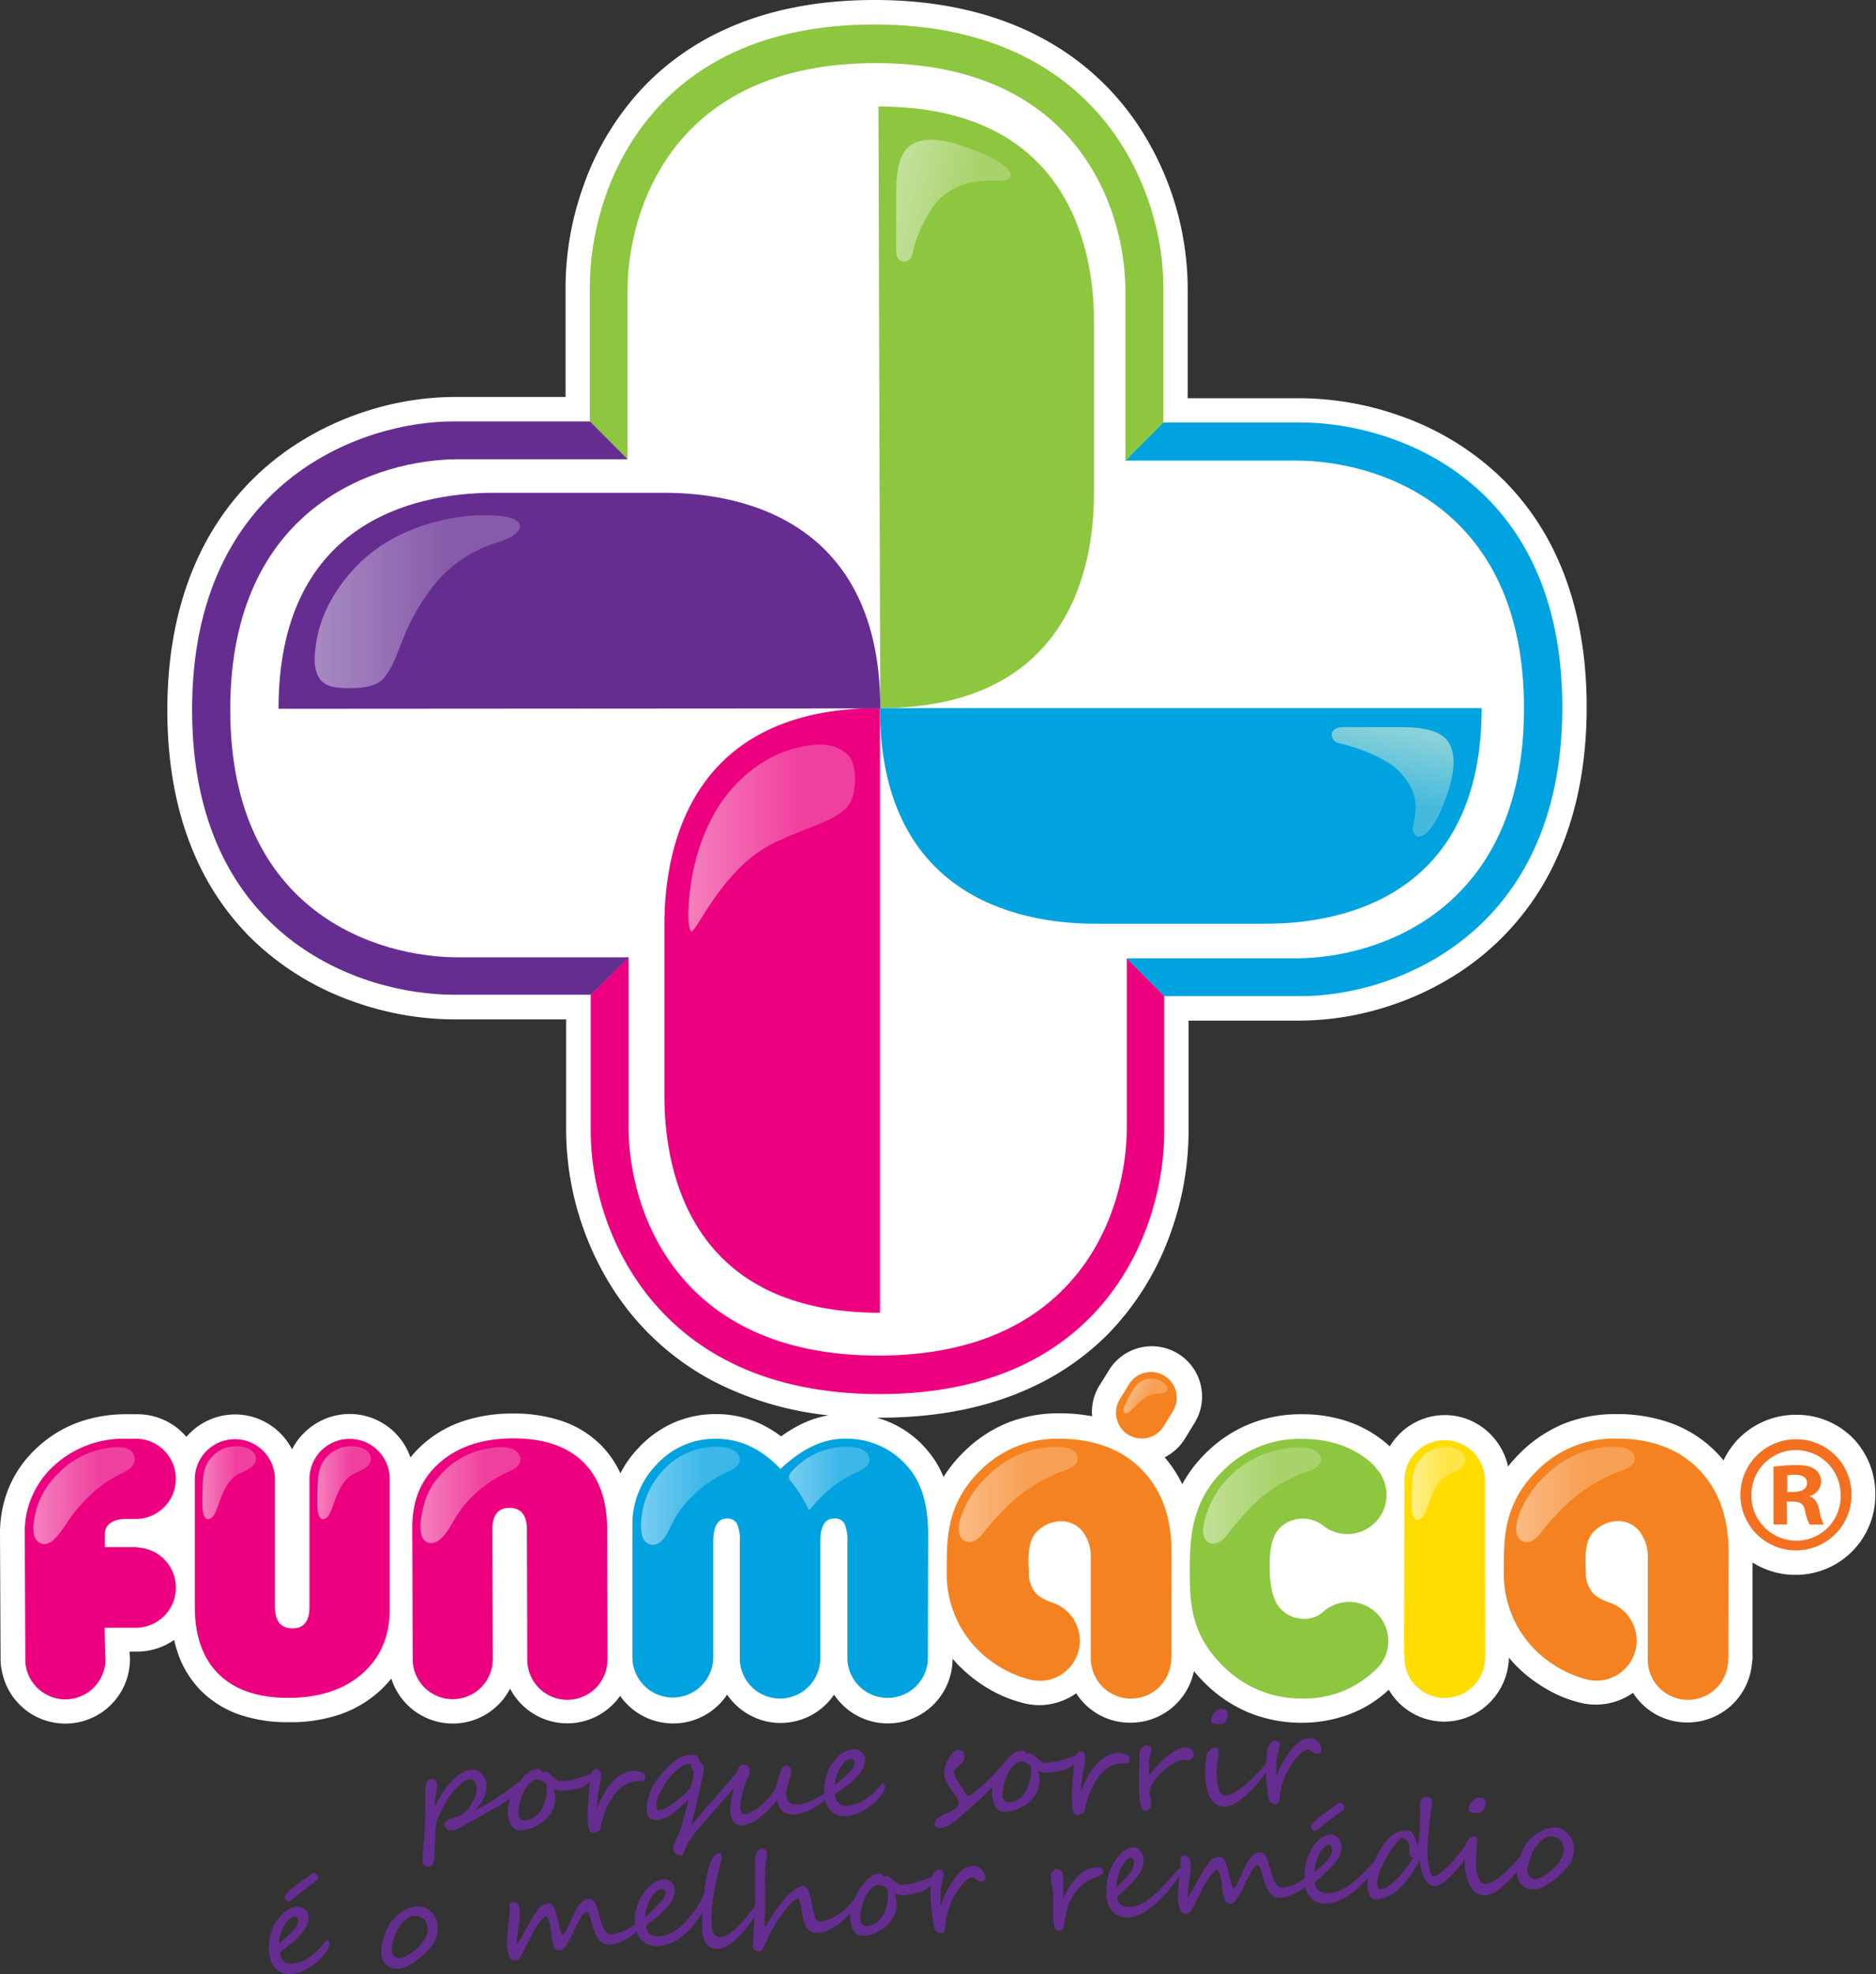 <svg id="Layer_1" data-name="Layer 1" xmlns="http://www.w3.org/2000/svg" xmlns:xlink="http://www.w3.org/1999/xlink" viewBox="0 0 382.93 402.88"><rect x="0" y="0" width="382.93" height="402.88" fill="#333333" stroke="none"/><defs><style>.cls-1{fill:#fff;}.cls-2{fill:#00a2e0;}.cls-3{fill:#f58220;}.cls-4{fill:#8dc63f;}.cls-5{fill:#fd0;}.cls-6{fill:#ed0080;}.cls-7{fill:url(#linear-gradient);}.cls-8{fill:url(#linear-gradient-2);}.cls-9{fill:url(#linear-gradient-3);}.cls-10{fill:url(#linear-gradient-4);}.cls-11{fill:url(#linear-gradient-5);}.cls-12{fill:url(#linear-gradient-6);}.cls-13{fill:url(#linear-gradient-7);}.cls-14{fill:url(#linear-gradient-8);}.cls-15{fill:url(#linear-gradient-9);}.cls-16{fill:url(#linear-gradient-10);}.cls-17{fill:url(#linear-gradient-11);}.cls-18{fill:#f37021;}.cls-19,.cls-20{fill:#662d91;}.cls-19,.cls-21{stroke:#662d91;}.cls-19{stroke-miterlimit:10;stroke-width:0.07px;}.cls-21{fill:none;stroke-width:14.82px;}.cls-22{fill:url(#linear-gradient-12);}.cls-23{fill:url(#linear-gradient-13);}.cls-24{fill:url(#linear-gradient-14);}.cls-25{fill:url(#linear-gradient-15);}</style><linearGradient id="linear-gradient" x1="10.64" y1="129" x2="31.98" y2="129" gradientTransform="matrix(0.97, 0, 0, -1, -3.47, 434.21)" gradientUnits="userSpaceOnUse"><stop offset="0" stop-color="#fad5e5" stop-opacity="0.6"/><stop offset="0.65" stop-color="#fad5e5" stop-opacity="0.3"/><stop offset="1" stop-color="#fad5e5" stop-opacity="0.3"/></linearGradient><linearGradient id="linear-gradient-2" x1="92.08" y1="129.1" x2="113.08" y2="129.1" xlink:href="#linear-gradient"/><linearGradient id="linear-gradient-3" x1="200.88" y1="129.47" x2="224.35" y2="129.47" gradientTransform="matrix(1.03, 0, 0, -1, -11.62, 434.42)" gradientUnits="userSpaceOnUse"><stop offset="0" stop-color="#fee2c9" stop-opacity="0.6"/><stop offset="0.65" stop-color="#fee2c9" stop-opacity="0.3"/><stop offset="1" stop-color="#fee2c9" stop-opacity="0.3"/></linearGradient><linearGradient id="linear-gradient-4" x1="311.06" y1="129.47" x2="334.53" y2="129.47" xlink:href="#linear-gradient-3"/><linearGradient id="linear-gradient-5" x1="249.19" y1="129.24" x2="272.52" y2="129.24" gradientTransform="matrix(1.03, 0, 0, -1, -11.62, 434.42)" gradientUnits="userSpaceOnUse"><stop offset="0" stop-color="#e5f1d4" stop-opacity="0.6"/><stop offset="0.65" stop-color="#e5f1d4" stop-opacity="0.3"/><stop offset="1" stop-color="#e5f1d4" stop-opacity="0.3"/></linearGradient><linearGradient id="linear-gradient-6" x1="130.84" y1="129.09" x2="150.99" y2="129.09" gradientTransform="matrix(1, 0, 0, -1, 0, 434.31)" gradientUnits="userSpaceOnUse"><stop offset="0" stop-color="#c7eafb" stop-opacity="0.6"/><stop offset="0.65" stop-color="#c7eafb" stop-opacity="0.3"/><stop offset="1" stop-color="#c7eafb" stop-opacity="0.3"/></linearGradient><linearGradient id="linear-gradient-7" x1="161.04" y1="132.67" x2="177.45" y2="132.67" xlink:href="#linear-gradient-6"/><linearGradient id="linear-gradient-8" x1="41.39" y1="131.72" x2="51.85" y2="131.72" gradientTransform="matrix(1, 0, 0, -1, 0, 434.31)" xlink:href="#linear-gradient"/><linearGradient id="linear-gradient-9" x1="64.85" y1="131.72" x2="75.31" y2="131.72" gradientTransform="matrix(1, 0, 0, -1, 0, 434.31)" xlink:href="#linear-gradient"/><linearGradient id="linear-gradient-10" x1="288.26" y1="131.56" x2="298.72" y2="131.56" gradientTransform="matrix(1, 0, 0, -1, 0, 434.31)" gradientUnits="userSpaceOnUse"><stop offset="0" stop-color="#fffae7" stop-opacity="0.6"/><stop offset="0.65" stop-color="#fffae7" stop-opacity="0.3"/><stop offset="1" stop-color="#fffae7" stop-opacity="0.3"/></linearGradient><linearGradient id="linear-gradient-11" x1="352.24" y1="214.19" x2="358.3" y2="214.19" gradientTransform="matrix(0.89, 0.45, 0.45, -0.89, -179.85, 316.7)" xlink:href="#linear-gradient-3"/><linearGradient id="linear-gradient-12" x1="-42.19" y1="277.66" x2="15.97" y2="277.66" gradientTransform="matrix(0.72, 0, 0, -0.75, 94.57, 332.26)" gradientUnits="userSpaceOnUse"><stop offset="0" stop-color="#d3c8e3" stop-opacity="0.6"/><stop offset="0.65" stop-color="#d3c8e3" stop-opacity="0.3"/><stop offset="1" stop-color="#d3c8e3" stop-opacity="0.3"/></linearGradient><linearGradient id="linear-gradient-13" x1="22.1" y1="224.09" x2="74.76" y2="224.09" gradientTransform="matrix(0.65, 0, 0, -0.79, 126.24, 348.83)" xlink:href="#linear-gradient"/><linearGradient id="linear-gradient-14" x1="603.14" y1="252.82" x2="624.94" y2="252.82" gradientTransform="matrix(-0.2, 0.98, 0.98, 0.2, 155.1, -493.2)" xlink:href="#linear-gradient-5"/><linearGradient id="linear-gradient-15" x1="214.08" y1="254.23" x2="236.95" y2="254.23" gradientTransform="matrix(0.98, 0.2, 0.2, -0.98, -77.35, 247.4)" xlink:href="#linear-gradient-5"/></defs><g id="Layer_3" data-name="Layer 3"><path class="cls-1" d="M378.19,293.45a16.13,16.13,0,0,0-11.45-4.73h-.12a16.39,16.39,0,0,0-11.57,4.71,16.07,16.07,0,0,0-3.24,4.61c-.49-.6-1-1.19-1.56-1.75a24.66,24.66,0,0,0-9.09-5.84,32.24,32.24,0,0,0-11.27-1.87h-.09a28.1,28.1,0,0,0-10.67,2,27.56,27.56,0,0,0-9,6.1h0a27.38,27.38,0,0,0-2.3,2.59,13.48,13.48,0,0,0-3.51-6.49,13.12,13.12,0,0,0-9.38-4h0a13.11,13.11,0,0,0-9.26,3.84,13.46,13.46,0,0,0-2,2.56l-.06-.07,0,0a24,24,0,0,0-8.44-5,28.75,28.75,0,0,0-9.42-1.5h-.06a28.14,28.14,0,0,0-10.66,2,27.06,27.06,0,0,0-9.05,6.07h0a26.78,26.78,0,0,0-4.55,6c0,.07-.07.14-.11.22a25.05,25.05,0,0,0-3.62-5.52c.11,0,.23-.09.34-.15a10.23,10.23,0,0,0,3.81-3.62h0l1.87-3.06h0a10.26,10.26,0,1,0-17.45-10.79l0,0-1.87,3a10.31,10.31,0,0,0-1.53,5.39,8.48,8.48,0,0,0,.06.88,35.49,35.49,0,0,0-6.69-.61,28.26,28.26,0,0,0-10.74,2,27.45,27.45,0,0,0-9,6.1h0a28,28,0,0,0-3.92,4.9,19.24,19.24,0,0,0-3.09-5.19,20.61,20.61,0,0,0-10.57-6.92h.79c12.22,0,22.42-2.28,30.76-6.15A53.72,53.72,0,0,0,226,272.42a56.51,56.51,0,0,0,13.05-21.1,61.49,61.49,0,0,0,3.56-20.19h0v0h0V208.28h22.89a59.43,59.43,0,0,0,17.85-2.92,60.1,60.1,0,0,0,14.45-6.87,54.63,54.63,0,0,0,18.42-20.2c4.76-9,7.65-20.21,7.65-34h0v0c0-12.22-2.29-22.41-6.15-30.76a53.72,53.72,0,0,0-10.93-15.69,56.53,56.53,0,0,0-21.07-13,61.88,61.88,0,0,0-20.2-3.57H242.43V58.37a60.83,60.83,0,0,0-9.78-32.3A54.32,54.32,0,0,0,212.47,7.65C203.52,2.89,192.28,0,178.53,0h-.07C166.23,0,156,2.28,147.68,6.15A53.85,53.85,0,0,0,132,17.09a56.59,56.59,0,0,0-13,21.11,61.64,61.64,0,0,0-3.56,20.21h0l0,22.6H92.51a59.4,59.4,0,0,0-17.84,2.93,60.1,60.1,0,0,0-14.45,6.87A54.49,54.49,0,0,0,41.81,111c-4.77,9-7.66,20.2-7.65,34v0c0,12.23,2.29,22.43,6.16,30.78a53.93,53.93,0,0,0,10.94,15.69,56.66,56.66,0,0,0,21.1,13,61.58,61.58,0,0,0,20.2,3.56h0l23,0v23.06a60.71,60.71,0,0,0,9.79,32.31,54.57,54.57,0,0,0,20.2,18.43,66.23,66.23,0,0,0,23.56,7,20.85,20.85,0,0,0-5.46,1.76,26.62,26.62,0,0,0-4.21,2.54,24.19,24.19,0,0,0-4.19-2.55,21.05,21.05,0,0,0-9.06-2h0a21.35,21.35,0,0,0-8.54,1.7,21.83,21.83,0,0,0-7.13,5,22.67,22.67,0,0,0-3.89,5.39,20,20,0,0,0-4.2-6h0a20.69,20.69,0,0,0-7.91-4.74,30.6,30.6,0,0,0-9.8-1.46,31.73,31.73,0,0,0-10,1.49,23.67,23.67,0,0,0-8.28,4.69h0a21.23,21.23,0,0,0-2.66,2.79,13.12,13.12,0,0,0-12.44-8.88h-.17A13.17,13.17,0,0,0,62,292.49a13,13,0,0,0-2.39,3.29A13.08,13.08,0,0,0,48,288.65h-.13a13.15,13.15,0,0,0-9,3.7,11.37,11.37,0,0,0-.83.87q-.33-.39-.69-.75A13.13,13.13,0,0,0,28,288.61h-.07l-2.07,0h-.09a28.56,28.56,0,0,0-9.92,1.7,24.8,24.8,0,0,0-8.33,5.17,23.26,23.26,0,0,0-5.64,7.95A24.44,24.44,0,0,0,0,313.06v0l.12,25.56s0,.06,0,.08a1,1,0,0,0,0,.17,9,9,0,0,0,.22,1.87h0a13.16,13.16,0,0,0,12.89,11h.13a13.18,13.18,0,0,0,13.17-13.18v-.15c0-.32-.05-.66-.08-1v-.36H28a13.11,13.11,0,0,0,7.55-2.39,24.84,24.84,0,0,0,.81,2.87,20.27,20.27,0,0,0,4.91,7.74h0a20.68,20.68,0,0,0,7.88,4.73,30.31,30.31,0,0,0,9.76,1.46H59A31.58,31.58,0,0,0,69,350a23.45,23.45,0,0,0,8.26-4.7h0a20.54,20.54,0,0,0,2.61-2.75,13.17,13.17,0,0,0,24.25,2.06A13.17,13.17,0,0,0,124.94,348a12.59,12.59,0,0,0,1.64-1.92,12.32,12.32,0,0,0,1.46,1.75,13.24,13.24,0,0,0,9.29,3.88h.09a13.22,13.22,0,0,0,9.36-3.88,12.66,12.66,0,0,0,1.64-2,13,13,0,0,0,1.61,1.93,13.14,13.14,0,0,0,9.32,3.85h0a13.17,13.17,0,0,0,9.3-3.85,13.36,13.36,0,0,0,1.6-1.92A13.21,13.21,0,0,0,194.43,339a4.57,4.57,0,0,0,0-.52v0c.59.7,1.22,1.39,1.89,2h0a28.86,28.86,0,0,0,5.58,4.21,25.28,25.28,0,0,0,6.2,2.64h0a13.81,13.81,0,0,0,4,.65h0a13.25,13.25,0,0,0,7.58-2.42,13,13,0,0,0,10.85,6h.26a13.2,13.2,0,0,0,12.92-10.53,28.72,28.72,0,0,0,2.12,2.34h0a27.85,27.85,0,0,0,9.07,6.12,28.28,28.28,0,0,0,10.84,2.08h0a27.69,27.69,0,0,0,9.58-1.69,24.19,24.19,0,0,0,8.16-5.05,13.12,13.12,0,0,0,11.33,6.51h0a13.11,13.11,0,0,0,9.38-4,13.46,13.46,0,0,0,3.81-9.06,27.54,27.54,0,0,0,1.94,2.11h0a29.41,29.41,0,0,0,5.6,4.21,24.7,24.7,0,0,0,6.58,2.76h0a13.14,13.14,0,0,0,11.21-1.9,13.06,13.06,0,0,0,11,6.05h.13a13.19,13.19,0,0,0,13.16-12.18,5.19,5.19,0,0,0,.11-1V318.86a16.35,16.35,0,0,0,8.77,2.53h0a16.25,16.25,0,0,0,16.29-16.34h0v0h0A16.3,16.3,0,0,0,378.19,293.45Z"/><path class="cls-2" d="M189.46,313.24q0-9-3.93-13.63a16.34,16.34,0,0,0-13.22-6q-6.48,0-13,6.17-5.82-6.17-13.14-6.16a16.14,16.14,0,0,0-12.08,5.18,17.5,17.5,0,0,0-5,12.6v27.06h0v0a8.25,8.25,0,0,0,16.49,0v0h0V314.8c0-3.27.91-4.89,2.73-4.89a2.19,2.19,0,0,1,2.1,1,8.39,8.39,0,0,1,.6,3.79v23.72h0a8.21,8.21,0,0,0,16.42,0h0V314.79c0-3.26.92-4.89,2.77-4.9A2.18,2.18,0,0,1,172.4,311a8.79,8.79,0,0,1,.57,3.79v23.72h0v.06a8.22,8.22,0,0,0,16.43,0v-.05h0Z"/><path class="cls-3" d="M352.85,316.85c0-7.2-2.05-12.88-6.16-17.05s-9.71-6.23-16.82-6.23a22.11,22.11,0,0,0-16.24,6.67c-6.81,6.81-6.67,13.95-6.67,20.33a22,22,0,0,0,6.62,16.36,23.65,23.65,0,0,0,9.81,5.67h0a8.27,8.27,0,0,0,2.5.38,8.19,8.19,0,0,0,2.29-16.05.44.44,0,0,0-.15-.08,8.9,8.9,0,0,1-2.61-1.44,6.14,6.14,0,0,1-1.72-4.49c0-1.73-.62-6.51,1.88-8.61a7,7,0,0,1,4.5-1.9,5.55,5.55,0,0,1,4.56,2.08,8.44,8.44,0,0,1,1.7,5.55V338.4h0v0a8.21,8.21,0,1,0,16.41,0v0h.06Z"/><path class="cls-4" d="M283.39,334.85A8,8,0,0,0,270,329h0a5.43,5.43,0,0,1-3.73,1.35,6.42,6.42,0,0,1-4.78-1.94c-2.13-2.12-2.31-6.37-2.31-8.28s-.17-6.07,2.12-8.38a6.73,6.73,0,0,1,8.6-.54h0a8,8,0,0,0,10.86-11.72,2.6,2.6,0,0,0-.52-.66c-4-3.67-9.05-5.2-14.54-5.19a22,22,0,0,0-16.18,6.62c-6.31,6.3-6.66,13.68-6.66,19.88,0,6.52,0,13.08,6.68,19.75a22.37,22.37,0,0,0,16.38,6.73,20.67,20.67,0,0,0,14.4-5.44A8,8,0,0,0,283.39,334.85Z"/><path class="cls-5" d="M303.1,302.82a5.44,5.44,0,0,0,0-.57,8.22,8.22,0,1,0-16.44-.23l-.06,35.74h.07c0,.09,0,.16,0,.24a8.23,8.23,0,1,0,16.45,0c0-.19,0-.38,0-.57Z"/><path class="cls-3" d="M239.14,316.83q0-10.8-6.16-17t-16.82-6.22a22.1,22.1,0,0,0-16.25,6.66c-6.8,6.82-6.66,13.95-6.66,20.33a22,22,0,0,0,6.62,16.36,23.53,23.53,0,0,0,9.79,5.65,8.55,8.55,0,0,0,2.54.41,8.19,8.19,0,0,0,2.29-16.06l-.15-.09a9.29,9.29,0,0,1-2.62-1.43,6.2,6.2,0,0,1-1.72-4.49c0-1.74-.62-6.52,1.89-8.61a7,7,0,0,1,4.5-1.9,5.59,5.59,0,0,1,4.57,2.08,8.47,8.47,0,0,1,1.69,5.55l0,20.36h0v0a8.21,8.21,0,1,0,16.42,0,0,0,0,0,1,0,0h.06Z"/><path class="cls-3" d="M237.53,291.06a5.26,5.26,0,0,1-7.24,1.72h0a5.27,5.27,0,0,1-1.71-7.24l1.88-3.06a5.26,5.26,0,0,1,7.24-1.7h0a5.24,5.24,0,0,1,1.71,7.23Z"/><path class="cls-6" d="M28,315.73h-6.6V313.1c0-3.36,4.45-3.12,4.45-3.12h2.14a8.19,8.19,0,0,0,0-16.37l-2.15,0a21,21,0,0,0-14.85,5.52,18.25,18.25,0,0,0-5.94,14l.12,25.56h0s0,0,0,0a.93.93,0,0,0,0,.23A4.11,4.11,0,0,0,5.27,340a8.19,8.19,0,0,0,16.26-1.34c0-.35,0-.69-.08-1l-.09-5.48H28a8.19,8.19,0,0,0,0-16.37Z"/><path class="cls-6" d="M124,338.39s0,0,0-.05l-.07-26.21q0-9-4.93-13.8t-14.24-4.79c-6.22,0-11.22,1.65-15,4.94s-5.61,7.69-5.61,13.17L84.23,338c0,.11,0,.22,0,.33a.22.22,0,0,0,0,.08v.17a8.18,8.18,0,1,0,16.36,0s0-.09,0-.13h0l-.08-26.31q0-4.42,3.46-4.42c2.39,0,3.58,1.47,3.58,4.42l.08,25.83a5.88,5.88,0,0,0,0,.6,8.18,8.18,0,0,0,16.36.28A3.46,3.46,0,0,0,124,338.39Z"/><path class="cls-6" d="M71.35,293.64a8.17,8.17,0,0,0-8.18,8.18V302h0V327.9q0,4.41-3.46,4.41c-2.39,0-3.58-1.47-3.59-4.41V302h0c0-.06,0-.14,0-.21a8.18,8.18,0,0,0-16.35-.3s0,.37,0,.57,0,.22,0,.32v25.53q0,9,4.93,13.8c3.3,3.19,8,4.8,14.24,4.78s11.22-1.64,15-4.94,5.61-7.69,5.61-13.2V302.13l0-.06V302c0-.07,0-.14,0-.21A8.17,8.17,0,0,0,71.35,293.64Z"/><path class="cls-7" d="M22,295.5a17.6,17.6,0,0,0-10.07,5.14,16.5,16.5,0,0,0-5,9.8,8.58,8.58,0,0,0,0,2.73c.43,1.9,2.34,2.68,4.08,1,2-1.9,2.87-4.35,5.78-7.38a26.31,26.31,0,0,1,8.32-6.27c3.6-1.58,2.71-4.64.22-5.07A9.47,9.47,0,0,0,22,295.5Z"/><path class="cls-8" d="M100.29,295.5a16.56,16.56,0,0,0-10.07,5.14c-2.94,3.14-3.56,5.5-4.22,8.93a9.67,9.67,0,0,0,0,3.6c.48,1.89,2.37,2.4,4.11.72,2-1.9,2.25-3.93,5-7.11a25.29,25.29,0,0,1,9-6.58c3.6-1.58,2.07-4.32-.41-4.76A9.82,9.82,0,0,0,100.29,295.5Z"/><path class="cls-9" d="M213.32,295.38A19.64,19.64,0,0,0,202,300.85a20.25,20.25,0,0,0-5.84,8.71c-.28.9-.84,3,0,4.23s2.53,1.38,4.21-.5a50.45,50.45,0,0,1,6.6-7.16A33.59,33.59,0,0,1,217.55,300c3.91-1.39,2.53-4.18-.12-4.61A13.74,13.74,0,0,0,213.32,295.38Z"/><path class="cls-10" d="M327.06,295.38a19.66,19.66,0,0,0-11.29,5.47,20.43,20.43,0,0,0-5.84,8.71c-.27.9-.83,3,0,4.23s2.53,1.38,4.21-.5a49.82,49.82,0,0,1,6.6-7.16A33.59,33.59,0,0,1,331.29,300c3.9-1.39,2.52-4.18-.13-4.61A13.67,13.67,0,0,0,327.06,295.38Z"/><path class="cls-11" d="M263,295.54a20.24,20.24,0,0,0-11.55,5.33,18.69,18.69,0,0,0-5.44,9c-.24.91-.83,3,0,4.24s2.53,1.37,4.21-.51a52.29,52.29,0,0,1,6.86-7.68,30.18,30.18,0,0,1,10.15-5.75c3.91-1.39,2.52-4.18-.12-4.62A13.74,13.74,0,0,0,263,295.54Z"/><path class="cls-12" d="M144.78,295.32a14.56,14.56,0,0,0-9.67,5,16.32,16.32,0,0,0-4.16,9.41,9.77,9.77,0,0,0,.13,3.65c.48,1.89,2.47,2.67,4.16.88,1.43-1.5,1.9-4.27,4.66-7.44a25.3,25.3,0,0,1,8.95-6.59c3.61-1.57,2.08-4.31-.41-4.75A10.61,10.61,0,0,0,144.78,295.32Z"/><path class="cls-13" d="M174.9,295.44a10.6,10.6,0,0,0-3.66-.12,15.1,15.1,0,0,0-9.66,5,2,2,0,0,0-.52.84,1.14,1.14,0,0,0,.15.84,28.94,28.94,0,0,1,3.73,5.83c0,.08.14.28.26.28s.3-.21.48-.45.43-.55.68-.84a25.29,25.29,0,0,1,9-6.58C178.92,298.62,177.39,295.88,174.9,295.44Z"/><path class="cls-14" d="M46.73,295.31a6.58,6.58,0,0,0-4.88,4.41c-.58,1.56-.53,5.2-.53,7.44,0,2.94,1.17,3.5,2.18,2.25,1.42-1.75,1.68-7.32,6-9s2.83-4.51.45-5.06A6.5,6.5,0,0,0,46.73,295.31Z"/><path class="cls-15" d="M70.19,295.31a6.58,6.58,0,0,0-4.88,4.41c-.58,1.56-.53,5.2-.53,7.44,0,2.94,1.17,3.5,2.18,2.25,1.42-1.75,1.68-7.32,6-9s2.83-4.51.45-5.06A6.5,6.5,0,0,0,70.19,295.31Z"/><path class="cls-16" d="M293.6,295.47a6.59,6.59,0,0,0-4.88,4.4c-.59,1.57-.53,5.2-.53,7.45,0,2.94,1.17,3.49,2.18,2.25,1.42-1.76,1.68-7.32,6-8.95s2.83-4.51.46-5.06A6.51,6.51,0,0,0,293.6,295.47Z"/><path class="cls-17" d="M236,281.46a4.06,4.06,0,0,0-3.89,1.07,11.23,11.23,0,0,0-1.65,2.56l-.69,1.35c-.81,1.61-.32,2.24.58,1.84.32-.15,1.33-1.44,2.68-2.49a6.3,6.3,0,0,1,2.73-1.34,11.37,11.37,0,0,0,1.87-.22c1-.41.9-1.17.11-1.83A4.14,4.14,0,0,0,236,281.46Z"/><path class="cls-18" d="M377.93,305a11.34,11.34,0,1,1-11.25-11.28A11.25,11.25,0,0,1,377.93,305Zm-20.43,0a9.18,9.18,0,0,0,9.2,9.41,9,9,0,0,0,9-9.35A9.1,9.1,0,1,0,357.5,305Zm7.26,6.1H362V299.34a32.37,32.37,0,0,1,4.52-.36c2.23,0,3.24.35,4,.92a3,3,0,0,1,1.21,2.53,3.17,3.17,0,0,1-2.43,2.9h0c1.15.35,1.72,1.33,2.08,2.91a10.26,10.26,0,0,0,.87,2.88h-2.87a9.13,9.13,0,0,1-.95-2.89c-.21-1.21-.93-1.79-2.44-1.79h-1.3Zm.06-6.63h1.3c1.51,0,2.73-.58,2.73-1.8,0-1.07-.78-1.72-2.52-1.71a6.87,6.87,0,0,0-1.51.14v3.36Z"/><path class="cls-19" d="M106.5,364a2.32,2.32,0,0,1-.23,1,1.18,1.18,0,0,1-.21.3l-.32.33c-.12.1-.22.2-.33.28l-.24.2a11.58,11.58,0,0,1-1,.81q-.65.45-1.44,1c-.53.34-1.09.68-1.68,1l-1.77,1c-.6.34-1.17.66-1.73,1s-1.07.56-1.53.79a8.17,8.17,0,0,0-1,.56c-.3.2-.59.39-.88.56a5.13,5.13,0,0,1-.87.45,2.62,2.62,0,0,1-.93.2,2.13,2.13,0,0,1-.57-.05,1.38,1.38,0,0,1-.5-.2,1.22,1.22,0,0,1-.37-.38,1.19,1.19,0,0,1-.15-.56.5.5,0,0,1,.11-.34,1,1,0,0,1,.3-.28,2.33,2.33,0,0,1,.41-.24l.44-.2.54-.2.62-.22.61-.22a3.11,3.11,0,0,0,.51-.22,3.38,3.38,0,0,0,.74-.58,4.68,4.68,0,0,0,.64-.75,9.23,9.23,0,0,0,.54-.84c.17-.29.33-.57.47-.84a4.3,4.3,0,0,0,.27-.61c.09-.22.16-.45.23-.67a6.24,6.24,0,0,0,.14-.64,3.44,3.44,0,0,0,0-.51,2.27,2.27,0,0,0-.44-1.38,1.13,1.13,0,0,0-1-.49,1.92,1.92,0,0,0-.82.27,6.47,6.47,0,0,0-.91.6,9.91,9.91,0,0,0-.84.72c-.26.26-.46.47-.62.65a12.34,12.34,0,0,0-1.05,1.39c-.33.51-.63,1-.92,1.54s-.56,1.06-.81,1.59-.48,1-.7,1.52-.17.85-.25,1.33a14.67,14.67,0,0,0-.16,1.6c-.05,1.15-.08,2.18-.1,3.08a18.56,18.56,0,0,1-.19,2.49,1.39,1.39,0,0,1-.35.73,1,1,0,0,1-.75.34.72.72,0,0,1-.33-.06,1.41,1.41,0,0,1-.37-.18,1.38,1.38,0,0,1-.31-.28.55.55,0,0,1-.13-.34c0-.28,0-.63,0-1s0-.83.09-1.25.07-.8.1-1.14.06-.58.07-.72q.13-1.32.21-2.85c.06-1,.1-2.13.11-3.33v-1c0-.42,0-.85,0-1.28s0-.83,0-1.2a7.57,7.57,0,0,1,0-.78c.06-1.63.45-2.46,1.18-2.48a.78.78,0,0,1,.42.09,1.54,1.54,0,0,1,.36.27,1.42,1.42,0,0,1,.26.38,1.07,1.07,0,0,1,.1.41,5.49,5.49,0,0,1-.06,1c0,.35-.11.7-.17,1.07s-.12.72-.17,1.07a5.49,5.49,0,0,0-.06,1c0,.24,0,.37.09.37a29.49,29.49,0,0,1,1.64-2.89,13,13,0,0,1,1.63-2.09c.36-.35.71-.68,1-1a8.89,8.89,0,0,1,1.05-.78,4.91,4.91,0,0,1,1.11-.53,4.4,4.4,0,0,1,1.22-.23,2,2,0,0,1,.93.18,2.65,2.65,0,0,1,.89.66,3.92,3.92,0,0,1,1,2.57,3.77,3.77,0,0,1-.15,1.28,7.26,7.26,0,0,1-.51,1.28,9.94,9.94,0,0,1-.77,1.22,11,11,0,0,1-.92,1.09,19.69,19.69,0,0,0,2.11-1.05c.73-.41,1.45-.85,2.16-1.31s1.43-1,2.12-1.46,1.35-1,2-1.47c.19-.14.35-.26.46-.36a.66.66,0,0,1,.39-.15.2.2,0,0,1,.22.16A2.09,2.09,0,0,1,106.5,364Z"/><path class="cls-19" d="M121.53,362a.93.93,0,0,1-.14.48,3.3,3.3,0,0,1-.38.53,5.17,5.17,0,0,1-.52.53l-.6.48q-.3.22-.57.39a3.29,3.29,0,0,1-.44.26,5.11,5.11,0,0,1-.86.28c-.36.08-.74.16-1.13.22s-.77.12-1.14.17-.69.07-.94.08a2.61,2.61,0,0,1-.42,0c-.18,0-.37-.06-.56-.11a4.61,4.61,0,0,1-.53-.15,1.41,1.41,0,0,1-.37-.18q.13.48.24,1a6.8,6.8,0,0,1,.13,1,4.31,4.31,0,0,1,0,.57,5.64,5.64,0,0,1-.13.67,6.36,6.36,0,0,1-.19.66,2.14,2.14,0,0,1-.22.52,11.2,11.2,0,0,1-.64,1,7.06,7.06,0,0,1-.76.88,8.5,8.5,0,0,1-1,.77,10.73,10.73,0,0,1-1.24.71,6.84,6.84,0,0,1-1.52.52,9.1,9.1,0,0,1-1.59.19,1.53,1.53,0,0,1-.94-.27,2.44,2.44,0,0,1-.72-.8,4.4,4.4,0,0,1-.47-1.17,6.48,6.48,0,0,1-.2-1.41,4.07,4.07,0,0,1,0-.48c0-.18,0-.38.07-.57s.06-.39.1-.57.07-.33.11-.46a10.05,10.05,0,0,1,.47-1.24,13.8,13.8,0,0,1,.72-1.44,14.31,14.31,0,0,1,.94-1.45,10.93,10.93,0,0,1,1.1-1.29,5.67,5.67,0,0,1,1.22-.92,2.74,2.74,0,0,1,1.29-.38.74.74,0,0,1,.35.05.78.78,0,0,1,.24.16l.18.21.18.22a.14.14,0,0,0,.12.06,1,1,0,0,0,.25-.06,1.21,1.21,0,0,1,.35-.07,1.13,1.13,0,0,1,.61.29c.24.2.5.42.77.67a9.13,9.13,0,0,0,.8.65,1.16,1.16,0,0,0,.71.29l.74,0,.8-.07c.27,0,.54-.07.8-.12s.5-.09.72-.14l.42-.13.76-.24.92-.29.9-.3.69-.22.3-.09a.32.32,0,0,1,.14,0A.19.19,0,0,1,121.53,362Zm-9.87,2.41a1.29,1.29,0,0,0-.32-.49,2.76,2.76,0,0,0-.53-.41,2.84,2.84,0,0,0-.61-.29,1.73,1.73,0,0,0-.61-.1,1.12,1.12,0,0,0-.44.09,2.82,2.82,0,0,0-.42.22,2.76,2.76,0,0,0-.39.28L108,364a4.48,4.48,0,0,0-.9,1.21,9.93,9.93,0,0,0-.73,1.66,11.84,11.84,0,0,0-.48,1.76,6.73,6.73,0,0,0-.15,1.51,1.63,1.63,0,0,0,.12.54,1.34,1.34,0,0,0,.29.45,1.28,1.28,0,0,0,.43.3,1.24,1.24,0,0,0,.54.11,3.65,3.65,0,0,0,1.41-.33,4.32,4.32,0,0,0,1.15-.8,5,5,0,0,0,.89-1.17,7.68,7.68,0,0,0,.64-1.46,9.55,9.55,0,0,0,.37-1.64A12.54,12.54,0,0,0,111.66,364.37Z"/><path class="cls-19" d="M131.66,362.54a2.11,2.11,0,0,1,0,.23.93.93,0,0,1-.05.29,1.69,1.69,0,0,1-.11.27.19.19,0,0,1-.18.12h-1.26a6,6,0,0,0-4,1.93,13.81,13.81,0,0,0-2.6,4.36c-.13.37-.26.75-.38,1.15s-.25.81-.36,1.25a4.68,4.68,0,0,0-.12.64,4.73,4.73,0,0,1-.13.58q0,.11-.21.21a2.76,2.76,0,0,1-.42.19l-.44.14a1.37,1.37,0,0,1-.3.06c-.58.06-.93-.54-1.06-1.78a8,8,0,0,1-.06-.93c0-.27,0-.54,0-.8s0-.53,0-.82,0-.61.06-1,.06-1,.1-1.54.08-1.16.13-1.75.12-1.15.18-1.69.14-1,.22-1.33a2.21,2.21,0,0,1,.36-.91,1,1,0,0,1,.72-.34.74.74,0,0,1,.28.06,1,1,0,0,1,.27.17,1.5,1.5,0,0,1,.21.24.56.56,0,0,1,.11.22c0,.22,0,.45,0,.7s0,.51-.06.78-.07.54-.12.82l-.15.78c-.1.49-.18.91-.23,1.25s-.09.69-.12,1-.07.67-.09,1-.07.83-.12,1.38c.13-.33.25-.61.35-.84s.18-.44.26-.62l.22-.47c.07-.14.14-.29.22-.44l.26-.5.36-.67a11.3,11.3,0,0,1,1.82-2.48,7.39,7.39,0,0,1,1.92-1.42,5,5,0,0,1,1.74-.61,5.32,5.32,0,0,1,.79,0,3.78,3.78,0,0,1,.89.16,2.57,2.57,0,0,1,.73.33A.68.68,0,0,1,131.66,362.54Z"/><path class="cls-19" d="M151.94,361.39a2.38,2.38,0,0,1-.37,1.21c-.77,1-1.53,1.89-2.28,2.78L147,368.05l-2.38,2.73c-.82.93-1.68,1.93-2.58,3a12.68,12.68,0,0,0-.83,1.07c-.27.38-.51.75-.73,1.1a7.66,7.66,0,0,0-.37.72l-.39.9c-.13.28-.25.54-.37.75s-.21.32-.29.32a1.61,1.61,0,0,1-.72-.11,1.32,1.32,0,0,1-.49-.33,1.56,1.56,0,0,1-.29-.5,1.86,1.86,0,0,1-.11-.58,2,2,0,0,1,.19-.73c.13-.33.28-.69.46-1.07l.5-1.11a5.9,5.9,0,0,0,.34-.85c.2-.65.37-1.24.51-1.75s.28-1,.41-1.49.25-1,.37-1.44.25-1,.39-1.62a23.25,23.25,0,0,1-3.62,3.17,6,6,0,0,1-3,1.16,2,2,0,0,1-1.36-.36,1.72,1.72,0,0,1-.39-.65,4.2,4.2,0,0,1-.2-1.27,4.41,4.41,0,0,1,0-.78c0-.29.1-.59.17-.91s.18-.64.29-1,.23-.65.36-1,.29-.6.44-.88.32-.55.49-.81.36-.53.56-.79l.63-.84c.37-.45.78-.9,1.23-1.37a12.84,12.84,0,0,1,1.41-1.26,8.16,8.16,0,0,1,1.57-.94,4.64,4.64,0,0,1,1.7-.4,3.79,3.79,0,0,1,.59,0,1.91,1.91,0,0,1,.51.12,1.08,1.08,0,0,1,.4.3,1.31,1.31,0,0,1,.23.52,1.19,1.19,0,0,0,.23.48c.11.13.23.25.34.36a3.18,3.18,0,0,1,.31.34.73.73,0,0,1,.14.45s0,.11,0,.28,0,.37-.09.59-.07.43-.1.65-.06.37-.09.47c-.16.79-.34,1.6-.53,2.42s-.39,1.66-.59,2.49-.41,1.67-.62,2.5L141,372.6c.94-1.05,1.8-2,2.61-3s1.56-1.77,2.26-2.58,1.38-1.59,2-2.33l1.86-2.17.23-.29a3,3,0,0,0,.21-.25l.26-.34.43-.56.14-.12.18-.12.18-.11.12,0a.31.31,0,0,1,.31.2A1.56,1.56,0,0,1,151.94,361.39Zm-10.35-.2a.47.47,0,0,1-.4-.33,2.15,2.15,0,0,1-.12-.65c0-.18,0-.27-.1-.28h-.35a2.26,2.26,0,0,0-.81.17,4,4,0,0,0-.8.44,7.87,7.87,0,0,0-.86.69c-.3.28-.63.59-1,.95a6.71,6.71,0,0,0-.66.75c-.24.32-.48.65-.72,1s-.48.76-.7,1.17a12.47,12.47,0,0,0-.6,1.22,9.46,9.46,0,0,0-.41,1.15,3.08,3.08,0,0,0-.14,1c0,.66.18,1,.46,1a3.4,3.4,0,0,0,1.31-.34,9,9,0,0,0,1.33-.77,13.16,13.16,0,0,0,1.25-.94l1.05-.89a7.49,7.49,0,0,0,1.43-1.48,3.19,3.19,0,0,0,.36-.74c.1-.3.19-.63.27-1s.12-.71.16-1.08A7.46,7.46,0,0,0,141.59,361.19Z"/><path class="cls-19" d="M168.68,366.38a1.09,1.09,0,0,1-.15.51,2.67,2.67,0,0,1-.39.53,3.39,3.39,0,0,1-.51.49,4.68,4.68,0,0,1-.52.39,14.58,14.58,0,0,1-2.56,1.38,7.73,7.73,0,0,1-2.6.56,3.11,3.11,0,0,1-2.24-.66,3.59,3.59,0,0,1-1-2.42c-.29.38-.63.78-1,1.22s-.79.86-1.24,1.28a17.64,17.64,0,0,1-1.39,1.18,9.55,9.55,0,0,1-1.46,1l-.48.2-.64.21a6,6,0,0,1-.63.17,3.23,3.23,0,0,1-.49.08,1.77,1.77,0,0,1-1-.23,2.26,2.26,0,0,1-.69-.65,2.86,2.86,0,0,1-.42-.88,3.53,3.53,0,0,1-.17-.91,7.32,7.32,0,0,1,0-.91q0-.5.12-1.05c0-.36.12-.73.19-1.11s.14-.74.22-1.1c.19-.76.36-1.48.52-2.18s.3-1.41.45-2.14a1.49,1.49,0,0,1,.46-.9,1.23,1.23,0,0,1,.76-.3,1,1,0,0,1,.83.33,1.41,1.41,0,0,1,.34.89,2.22,2.22,0,0,1-.07.54,6.21,6.21,0,0,1-.2.61c-.08.2-.16.4-.25.58l-.21.45c-.14.38-.3.82-.45,1.31s-.28,1-.4,1.5-.21,1-.28,1.44a5.59,5.59,0,0,0-.08,1.16,1.6,1.6,0,0,0,.08.47,2,2,0,0,0,.19.44,1.23,1.23,0,0,0,.26.33.44.44,0,0,0,.3.12A3.09,3.09,0,0,0,153,370a6.61,6.61,0,0,0,1.19-.64,10.76,10.76,0,0,0,1.21-.92,12,12,0,0,0,1.15-1.1,12.35,12.35,0,0,0,1-1.2,9.54,9.54,0,0,0,.75-1.18,4.06,4.06,0,0,0,.26-.67c.07-.25.14-.5.19-.76s.13-.53.2-.8a7.41,7.41,0,0,1,.25-.8c.08-.15.15-.32.22-.49a3.29,3.29,0,0,1,.23-.5,2.17,2.17,0,0,1,.29-.4.63.63,0,0,1,.38-.17,1,1,0,0,1,.5.11,1.22,1.22,0,0,1,.36.27,1.08,1.08,0,0,1,.22.32.73.73,0,0,1,.08.26,2.35,2.35,0,0,1-.07.48c-.05.22-.12.47-.2.76l-.25.95c-.09.33-.17.66-.25,1s-.14.61-.19.9a3.59,3.59,0,0,0,.12,1.78,1.64,1.64,0,0,0,.44.68,1.73,1.73,0,0,0,.72.35,4.18,4.18,0,0,0,1,.08,5.82,5.82,0,0,0,1.23-.19,9.93,9.93,0,0,0,1.23-.42,12.74,12.74,0,0,0,1.24-.6l1.25-.71a2.5,2.5,0,0,0,.39-.28.4.4,0,0,1,.26-.14.25.25,0,0,1,.25.12A.6.6,0,0,1,168.68,366.38Z"/><path class="cls-19" d="M180.58,364.69a1.81,1.81,0,0,1-.3,1,8.31,8.31,0,0,1-.9,1.21,12.62,12.62,0,0,1-1.49,1.43,14.1,14.1,0,0,1-1.69,1.16,10.12,10.12,0,0,1-1.79.8,6.26,6.26,0,0,1-1.76.33,3.84,3.84,0,0,1-3.14-1.17,5.64,5.64,0,0,1-1.24-3.73,9.88,9.88,0,0,1,.08-1.62,10.42,10.42,0,0,1,.35-1.64,11.31,11.31,0,0,1,.63-1.58,9,9,0,0,1,.92-1.44c.22-.27.46-.55.73-.83a6.09,6.09,0,0,1,.9-.77,5.21,5.21,0,0,1,1.1-.57,3.91,3.91,0,0,1,1.31-.25,2,2,0,0,1,.93.16,2.27,2.27,0,0,1,1.16,1.15,2.26,2.26,0,0,1,.17.75,3.34,3.34,0,0,1-.36,1.59,7.48,7.48,0,0,1-1.13,1.65,15.24,15.24,0,0,1-1.77,1.69c-.7.56-1.47,1.13-2.33,1.7l-.35.23a.36.36,0,0,0-.16.31,3.41,3.41,0,0,0,.13.8,2.06,2.06,0,0,0,.4.76,2,2,0,0,0,.74.55,2.66,2.66,0,0,0,1.16.19,6.19,6.19,0,0,0,1.81-.36,9.09,9.09,0,0,0,1.78-.86,12.92,12.92,0,0,0,1.67-1.27,16.11,16.11,0,0,0,1.51-1.58c.26-.31.47-.46.63-.47a.21.21,0,0,1,.21.16A1.56,1.56,0,0,1,180.58,364.69Zm-6.12-5.22a.41.41,0,0,0-.09-.26.66.66,0,0,0-.19-.18,1,1,0,0,0-.23-.11.59.59,0,0,0-.21,0,2.2,2.2,0,0,0-1.14.44,4.59,4.59,0,0,0-1,1.16,8,8,0,0,0-.83,1.73,8.54,8.54,0,0,0-.44,2.15l.46-.35.61-.5L172,363c.22-.18.42-.36.59-.52.38-.34.69-.65.94-.92a6.11,6.11,0,0,0,.58-.73,2.61,2.61,0,0,0,.29-.65A2.39,2.39,0,0,0,174.46,359.47Z"/><path class="cls-19" d="M205.28,360.89a1.2,1.2,0,0,1-.1.46,3.12,3.12,0,0,1-.29.53c-.12.18-.26.37-.41.56L204,363q-.18.22-.39.45l-.47.52-.62.66-.84.88c-.28.3-.6.61-.95.95l-1.06,1-1.05.92-.88.78c-.59.52-1.15,1-1.69,1.48s-1.06.89-1.59,1.27A5,5,0,0,1,192,373a2.07,2.07,0,0,1-.75-.14c-.29-.1-.44-.24-.45-.44a1.53,1.53,0,0,1,.58-1.32,8.87,8.87,0,0,1,1.88-1,8.36,8.36,0,0,0,1.87-1.07,1.59,1.59,0,0,0,.59-1.35,4.3,4.3,0,0,0-.94-1.67c-.31-.43-.58-.81-.82-1.17s-.44-.67-.61-.95a3.88,3.88,0,0,1-.56-1.86,5.7,5.7,0,0,1,.26-1.81,3.71,3.71,0,0,1,.45-1.09,6.78,6.78,0,0,1,.69-1,4.22,4.22,0,0,1,.78-.71,1.32,1.32,0,0,1,.71-.27c.74,0,1.13.4,1.17,1.29a1.64,1.64,0,0,1-.34,1,5.32,5.32,0,0,1-.41.49l-.57.55L195,361c-.15.14-.26.26-.35.36a3.82,3.82,0,0,0,.46,1.54c.16.28.33.59.53.92s.43.69.69,1.08.49.72.67,1,.31.53.4.67.06.05.15.05a1.61,1.61,0,0,0,.61-.29c.28-.18.62-.43,1-.74s.81-.66,1.28-1.06.92-.84,1.38-1.29.87-.86,1.18-1.2l.88-1c.28-.3.49-.53.62-.69s.21-.24.23-.24a.24.24,0,0,1,.19.07.64.64,0,0,1,.17.19,1.15,1.15,0,0,1,.12.25A1.29,1.29,0,0,1,205.28,360.89Z"/><path class="cls-19" d="M220.38,358.31a.91.91,0,0,1-.13.47,2.6,2.6,0,0,1-.38.53,4.47,4.47,0,0,1-.53.54c-.19.17-.39.33-.59.48l-.57.39-.44.25a4.46,4.46,0,0,1-.87.28c-.35.09-.73.16-1.12.23s-.77.12-1.14.16-.69.07-.94.08l-.42,0-.56-.11-.53-.15a1.14,1.14,0,0,1-.37-.19c.09.32.17.65.24,1a5.47,5.47,0,0,1,.12,1,2.88,2.88,0,0,1,0,.56c0,.23-.08.45-.13.68s-.12.44-.19.66a2.9,2.9,0,0,1-.22.52,10.47,10.47,0,0,1-.65,1.05,5.64,5.64,0,0,1-.76.87,6.88,6.88,0,0,1-1,.77A10.55,10.55,0,0,1,208,369a6.52,6.52,0,0,1-1.52.52,9.21,9.21,0,0,1-1.6.2,1.55,1.55,0,0,1-.94-.27,2.55,2.55,0,0,1-.72-.8,4.69,4.69,0,0,1-.47-1.18,7,7,0,0,1-.2-1.41,4.2,4.2,0,0,1,0-.47c0-.19,0-.38.06-.58s.07-.38.1-.56l.11-.47a12.91,12.91,0,0,1,.47-1.24,14,14,0,0,1,.73-1.44,13.73,13.73,0,0,1,.94-1.45,10.68,10.68,0,0,1,1.1-1.28,5.56,5.56,0,0,1,1.22-.93,3,3,0,0,1,1.28-.38.92.92,0,0,1,.36.05.63.63,0,0,1,.23.16,1.68,1.68,0,0,1,.18.21c.06.07.12.15.19.22a.11.11,0,0,0,.12.06.74.74,0,0,0,.25-.06,1.15,1.15,0,0,1,.34-.06,1,1,0,0,1,.61.29c.25.2.51.42.77.66s.54.46.81.66a1.19,1.19,0,0,0,.7.29l.74,0,.8-.08.8-.11c.27,0,.51-.09.73-.14l.41-.13.77-.24.92-.3.9-.29.69-.23a1.91,1.91,0,0,1,.29-.08.21.21,0,0,1,.15,0S220.38,358.24,220.38,358.31Zm-9.87,2.4a1.23,1.23,0,0,0-.31-.48,2.72,2.72,0,0,0-.53-.42,3.2,3.2,0,0,0-.62-.29,1.89,1.89,0,0,0-.6-.1,1.34,1.34,0,0,0-.44.1,1.83,1.83,0,0,0-.42.21,3.89,3.89,0,0,0-.39.28l-.35.29a4.78,4.78,0,0,0-.91,1.22,10.94,10.94,0,0,0-.73,1.66,12.74,12.74,0,0,0-.47,1.76,6.15,6.15,0,0,0-.15,1.51,1.45,1.45,0,0,0,.11.54,1.35,1.35,0,0,0,.29.44,1.52,1.52,0,0,0,.44.31,1.18,1.18,0,0,0,.54.1,3.56,3.56,0,0,0,1.4-.33,3.93,3.93,0,0,0,1.15-.79,5.41,5.41,0,0,0,.9-1.18,7.66,7.66,0,0,0,.63-1.46,9.34,9.34,0,0,0,.37-1.64A10,10,0,0,0,210.51,360.71Z"/><path class="cls-19" d="M230.51,358.89a.79.79,0,0,1,0,.22,1,1,0,0,1,0,.3,1.27,1.27,0,0,1-.11.26.25.25,0,0,1-.19.13H228.9a6,6,0,0,0-4,1.94,13.56,13.56,0,0,0-2.59,4.35c-.13.38-.26.76-.39,1.16s-.24.81-.35,1.25c-.06.24-.1.45-.13.63a3.43,3.43,0,0,1-.12.59.37.37,0,0,1-.21.2,2.68,2.68,0,0,1-.42.19l-.45.15a1.32,1.32,0,0,1-.29.06c-.59.05-.94-.54-1.06-1.79,0-.34-.06-.64-.07-.92s0-.55,0-.8,0-.54,0-.82,0-.61.06-1,.06-.95.1-1.53.08-1.17.14-1.76.11-1.15.18-1.68.14-1,.22-1.33a2.24,2.24,0,0,1,.35-.91,1,1,0,0,1,.73-.35.74.74,0,0,1,.27.06,1.67,1.67,0,0,1,.28.18,1.51,1.51,0,0,1,.21.23.55.55,0,0,1,.1.23c0,.21,0,.44,0,.69s0,.52-.06.79-.08.54-.13.81-.1.54-.15.78c-.1.49-.17.91-.23,1.26s-.09.68-.12,1-.06.68-.09,1-.06.83-.11,1.37c.13-.32.25-.6.34-.84s.19-.44.27-.61.15-.34.22-.48.14-.28.22-.44l.26-.5.36-.66a10.84,10.84,0,0,1,1.82-2.49,7.23,7.23,0,0,1,1.91-1.41,5.24,5.24,0,0,1,1.74-.62,7.14,7.14,0,0,1,.79,0,4.25,4.25,0,0,1,.89.16,2.53,2.53,0,0,1,.74.34A.64.64,0,0,1,230.51,358.89Z"/><path class="cls-19" d="M243.5,358.47a1.24,1.24,0,0,1-.28.41,1.33,1.33,0,0,1-.39.24,1.25,1.25,0,0,1-.42.08,1.42,1.42,0,0,1-.43-.05,2.94,2.94,0,0,0-.51,0,3.28,3.28,0,0,0-1.18.31,10.71,10.71,0,0,0-1.39.76,13.64,13.64,0,0,0-1.38,1,9.06,9.06,0,0,0-1.12,1.11c-.17.2-.34.42-.52.67s-.36.5-.53.77a7.32,7.32,0,0,0-.45.82,3.43,3.43,0,0,0-.27.8,2,2,0,0,0,0,.51c0,.19,0,.41.08.64s.07.48.11.73a6.25,6.25,0,0,1,.07.72c0,.13,0,.26,0,.39a1.34,1.34,0,0,1,0,.35.47.47,0,0,1-.13.25,1.34,1.34,0,0,1-.27.26,1.71,1.71,0,0,1-.35.21.94.94,0,0,1-.38.1.62.62,0,0,1-.5-.29,2.33,2.33,0,0,1-.37-.79,7.87,7.87,0,0,1-.22-1.2c-.05-.46-.09-1-.11-1.51,0-.16,0-.39,0-.71v-1.85a3.59,3.59,0,0,0,0-.49c0-.14,0-.34,0-.58s0-.52,0-.82,0-.59,0-.9,0-.59.06-.84a3.52,3.52,0,0,0,0-.45l0-.61c0-.21,0-.41,0-.6s0-.33.06-.43a1.33,1.33,0,0,1,.16-.36,2.33,2.33,0,0,1,.31-.41,2,2,0,0,1,.42-.34.85.85,0,0,1,.48-.15,1,1,0,0,1,.45.09.88.88,0,0,1,.28.22.85.85,0,0,1,.15.28,1.38,1.38,0,0,1,.05.25,2.35,2.35,0,0,1,0,.25c0,.13-.06.28-.1.44s-.1.35-.14.54-.1.38-.14.55-.07.33-.1.46a1.55,1.55,0,0,0,0,.29c0,.06,0,.19,0,.39s0,.41,0,.66,0,.5,0,.77a5.75,5.75,0,0,0,0,.71,1.15,1.15,0,0,0,0,.19.41.41,0,0,0,0,.16q.45-.6,1-1.26c.36-.44.75-.87,1.16-1.3s.83-.84,1.28-1.23a12.92,12.92,0,0,1,1.36-1,8.07,8.07,0,0,1,1.39-.73,4,4,0,0,1,1.37-.29,1.36,1.36,0,0,1,.68.14,1.78,1.78,0,0,1,.49.34,1.82,1.82,0,0,1,.3.42,1.21,1.21,0,0,1,.1.37h0A1.5,1.5,0,0,1,243.5,358.47Z"/><path class="cls-19" d="M259.31,359.82v0a1.6,1.6,0,0,1-.23.75,10.66,10.66,0,0,1-.64,1.06c-.28.39-.59.81-.95,1.26s-.73.9-1.12,1.35-1,1-1.46,1.53a19.79,19.79,0,0,1-1.65,1.44,5.64,5.64,0,0,1-3.14,1.44,2.92,2.92,0,0,1-2.43-.95,5.66,5.66,0,0,1-1.25-2.48,14.86,14.86,0,0,1-.42-3,18.85,18.85,0,0,1,.08-2c0-.46.07-.86.1-1.19a7.36,7.36,0,0,1,.14-.81,2.07,2.07,0,0,1,.72-1.07,1.93,1.93,0,0,1,1.2-.52c.23,0,.35.21.37.64a6.91,6.91,0,0,1,0,1c0,.37-.08.73-.13,1.09-.09.68-.14,1.28-.18,1.81a13.39,13.39,0,0,0,0,1.39,9.72,9.72,0,0,0,.45,2.59c.27.88.72,1.31,1.34,1.29a4.67,4.67,0,0,0,2.17-.77c.4-.25.81-.53,1.22-.84a15.41,15.41,0,0,0,1.21-1c.42-.38.81-.75,1.18-1.13s.74-.76,1.11-1.15.69-.77,1-1.11.52-.66.73-.95l.1-.19c0-.1.09-.15.13-.15h0a.16.16,0,0,1,.15.07,1,1,0,0,1,.13.2A1.08,1.08,0,0,1,259.31,359.82Zm-8.74-10.06a2.22,2.22,0,0,1-.38,1.43,1.42,1.42,0,0,1-1.21.63,4.3,4.3,0,0,1-1.14-.11c-.41-.08-.62-.24-.63-.47a2.08,2.08,0,0,1,.34-1.21,3.6,3.6,0,0,1,.9-1,1.66,1.66,0,0,1,.57-.27,2.59,2.59,0,0,1,1.13.15A.81.81,0,0,1,250.57,349.76Z"/><path class="cls-19" d="M269.68,357a.94.94,0,0,1-.18.63.63.63,0,0,1-.48.27,1.35,1.35,0,0,1-.72-.13,2.55,2.55,0,0,1-.45-.31c-.13-.12-.27-.22-.4-.32a.87.87,0,0,0-.56-.13,1.41,1.41,0,0,0-.68.23,4.36,4.36,0,0,0-.73.55,7.74,7.74,0,0,0-.73.77,10.7,10.7,0,0,0-.69.85c-.16.2-.33.44-.51.71s-.36.57-.53.87-.34.6-.49.9a6.46,6.46,0,0,0-.37.83c-.07.2-.14.41-.23.64s-.17.47-.25.71-.15.5-.21.76-.11.51-.15.76-.07.69-.11,1a6.89,6.89,0,0,1-.13.81,1.51,1.51,0,0,1-.23.54.51.51,0,0,1-.39.21,1.64,1.64,0,0,1-.74-.12,1.09,1.09,0,0,1-.46-.35,1.43,1.43,0,0,1-.26-.54,5.86,5.86,0,0,1-.12-.63q-.06-.54-.12-1c0-.32-.08-.65-.13-1s-.07-.68-.1-1.05-.06-.8-.08-1.28,0-.94,0-1.49,0-1.07.06-1.57.07-1,.11-1.34a7.36,7.36,0,0,1,.11-.78,3.47,3.47,0,0,1,.28-.63,3.62,3.62,0,0,1,.36-.54,2,2,0,0,1,.43-.4.77.77,0,0,1,.42-.15,1,1,0,0,1,.34,0,.64.64,0,0,1,.31.15.85.85,0,0,1,.23.29,1.26,1.26,0,0,1,.1.47,2.29,2.29,0,0,1-.11.51l-.24.93c-.08.36-.17.73-.25,1.11a6.59,6.59,0,0,0-.16,1c0,.06,0,.17,0,.34v1.32c0,.25,0,.49,0,.72s0,.31,0,.44,0,.23,0,.32c.07-.15.15-.35.25-.61s.21-.53.34-.84.27-.62.41-.93.31-.62.47-.9l.6-1q.33-.53.72-1.05c.26-.35.54-.69.84-1a7.83,7.83,0,0,1,.94-.89,4.6,4.6,0,0,1,1-.63,2.9,2.9,0,0,1,1.11-.26,2.57,2.57,0,0,1,1.07.15,2.18,2.18,0,0,1,.77.5,2.14,2.14,0,0,1,.47.72A2.24,2.24,0,0,1,269.68,357Z"/><path class="cls-19" d="M67.19,396.67a1.93,1.93,0,0,1-.26,1,9.1,9.1,0,0,1-.86,1.23,12.65,12.65,0,0,1-1.45,1.48A12.44,12.44,0,0,1,63,401.58a9.86,9.86,0,0,1-1.76.86,6.36,6.36,0,0,1-1.75.39,3.84,3.84,0,0,1-3.18-1.07,5.68,5.68,0,0,1-1.36-3.69,9.82,9.82,0,0,1,0-1.62,9.55,9.55,0,0,1,.3-1.65,9.28,9.28,0,0,1,.58-1.6,9,9,0,0,1,.86-1.47c.21-.27.45-.56.71-.85a5.62,5.62,0,0,1,.88-.8,4.84,4.84,0,0,1,1.07-.6,3.93,3.93,0,0,1,1.31-.3,2,2,0,0,1,.93.14,2.2,2.2,0,0,1,.72.45,2.23,2.23,0,0,1,.67,1.4,3.33,3.33,0,0,1-.31,1.6,7.49,7.49,0,0,1-1.07,1.69,14.74,14.74,0,0,1-1.72,1.74A28.57,28.57,0,0,1,57.61,398l-.34.24a.36.36,0,0,0-.15.32,3.42,3.42,0,0,0,.15.79,2,2,0,0,0,.43.74,1.86,1.86,0,0,0,.76.53,2.58,2.58,0,0,0,1.16.15,6.24,6.24,0,0,0,1.8-.41,8.91,8.91,0,0,0,1.75-.92,12.49,12.49,0,0,0,1.63-1.33,14.94,14.94,0,0,0,1.45-1.63c.25-.31.46-.47.62-.49a.24.24,0,0,1,.22.15A1.79,1.79,0,0,1,67.19,396.67Zm-6.28-5a.43.43,0,0,0-.1-.25.49.49,0,0,0-.2-.18,1,1,0,0,0-.23-.11l-.22,0a2.08,2.08,0,0,0-1.11.48,4.49,4.49,0,0,0-1,1.19,7.71,7.71,0,0,0-.77,1.76,8.71,8.71,0,0,0-.38,2.16l.45-.36.6-.53.64-.57c.21-.19.4-.37.56-.54.37-.36.67-.67.91-.95a5.38,5.38,0,0,0,.55-.75,2,2,0,0,0,.27-.66A2.42,2.42,0,0,0,60.91,391.65Zm4-8.47a.82.82,0,0,1-.19.41,2.86,2.86,0,0,1-.43.37l-.79.59-.92.67c-.33.23-.6.43-.83.61l-1.07.88c-.35.29-.7.57-1.07.83l-.1.08-.2.14-.21.14L59,388a.7.7,0,0,1-.32-.06,1,1,0,0,1-.27-.19,1,1,0,0,1-.19-.26.67.67,0,0,1-.08-.29c0-.36.47-1,1.49-1.81s1.93-1.5,2.73-2c.27-.18.49-.33.64-.45s.3-.22.42-.32a1.33,1.33,0,0,1,.35-.25,1,1,0,0,1,.36-.1.42.42,0,0,1,.18.08,1,1,0,0,1,.26.22,1.19,1.19,0,0,1,.23.31A.77.77,0,0,1,64.92,383.18Z"/><path class="cls-19" d="M89.29,392.94a6.77,6.77,0,0,1,0,.77c0,.25,0,.49-.06.73a6.36,6.36,0,0,1-.16.7c-.07.24-.15.49-.25.74a4.46,4.46,0,0,1-.59,1,13.27,13.27,0,0,1-1,1.21c-.41.42-.87.84-1.36,1.26a17.09,17.09,0,0,1-1.51,1.14,10.65,10.65,0,0,1-1.52.85,4.23,4.23,0,0,1-1.38.38,3.63,3.63,0,0,1-1.51-.18,3.3,3.3,0,0,1-1.1-.68,3,3,0,0,1-.71-1,3.63,3.63,0,0,1-.29-1.2,5,5,0,0,1,0-.93c0-.36.11-.72.2-1.1a12.18,12.18,0,0,1,.31-1.18c.13-.4.26-.78.41-1.15a11,11,0,0,1,.45-1,5,5,0,0,1,.47-.81,8,8,0,0,1,1-1.17A9.09,9.09,0,0,1,82,390.21a8.12,8.12,0,0,1,1.56-.78,6.14,6.14,0,0,1,1.76-.37,2.89,2.89,0,0,1,1.37.24,3.91,3.91,0,0,1,1.24.83,4.74,4.74,0,0,1,.93,1.26A4,4,0,0,1,89.29,392.94Zm-2,.5a2.62,2.62,0,0,0-.85-1.92,2.84,2.84,0,0,0-2.12-.57,2.06,2.06,0,0,0-.91.31,4.81,4.81,0,0,0-.86.66,9.47,9.47,0,0,0-.75.81c-.22.29-.4.54-.55.76a7.42,7.42,0,0,0-.47.94,13,13,0,0,0-.47,1.25A9.37,9.37,0,0,0,80,397a4.39,4.39,0,0,0-.1,1.14,1.84,1.84,0,0,0,.52,1.1,2,2,0,0,0,.53.35,1.44,1.44,0,0,0,.66.11,3,3,0,0,0,1-.3,8.18,8.18,0,0,0,1.24-.72,11.08,11.08,0,0,0,1.3-1.05,8.78,8.78,0,0,0,1.16-1.29,6,6,0,0,0,.8-1.43A3.12,3.12,0,0,0,87.33,393.44Z"/><path class="cls-19" d="M130.23,393.34a.79.79,0,0,1-.1.32,3.69,3.69,0,0,1-.27.43,3.39,3.39,0,0,1-.35.42,2.36,2.36,0,0,1-.35.32,15.64,15.64,0,0,1-2.36,1.39,6.74,6.74,0,0,1-2.29.59,2.49,2.49,0,0,1-1.17-.18,2.46,2.46,0,0,1-.94-.69,5.37,5.37,0,0,1-.75-1.17,13,13,0,0,1-.62-1.63c-.1-.34-.19-.68-.29-1s-.18-.67-.28-1a3.4,3.4,0,0,0-.32-.71.45.45,0,0,0-.4-.26c-.36,0-.73.37-1.13,1s-.9,1.61-1.51,2.88a27.44,27.44,0,0,1-1.55,2.9q-.64,1-1.23,1a1.16,1.16,0,0,1-1.24-.74,10.74,10.74,0,0,1-.54-2.79,13.13,13.13,0,0,0-.19-1.36,8.34,8.34,0,0,0-.26-1,3.09,3.09,0,0,0-.32-.68,1.8,1.8,0,0,0-.36-.4,6.12,6.12,0,0,0-1.17,1.12,15.43,15.43,0,0,0-1,1.44q-.47.75-.87,1.53l-.71,1.4c-.1.21-.22.46-.36.73l-.41.83-.4.79c-.13.24-.25.45-.35.61a1.1,1.1,0,0,1-.85.6,1.26,1.26,0,0,1-1.35-.91l-.16-.45c0-.13-.08-.26-.11-.4s-.05-.28-.08-.43,0-.34-.06-.54,0-.7,0-1.09,0-.77.05-1.16.07-.79.11-1.19.09-.79.13-1.17q.14-1.11.21-2a12,12,0,0,0,0-1.7.79.79,0,0,1,.15-.53.6.6,0,0,1,.48-.24c.85-.06,1.31.49,1.39,1.65a8.33,8.33,0,0,1,0,1c0,.36-.05.73-.1,1.12s-.09.79-.15,1.19-.11.8-.16,1.18,0,.48-.08.74,0,.51-.07.75,0,.45,0,.63a3,3,0,0,0,0,.4,4.18,4.18,0,0,0,.38-.51c.15-.22.31-.49.49-.79s.36-.63.56-1,.4-.74.61-1.13c.42-.77.82-1.47,1.19-2.07s.72-1.11,1-1.55a3.09,3.09,0,0,1,2.22-1.37.91.91,0,0,1,.54.14,1.55,1.55,0,0,1,.43.45,4.25,4.25,0,0,1,.33.64c.09.24.17.49.24.74.11.42.23.9.35,1.42s.23,1,.34,1.46.23.83.34,1.13.22.45.34.44.2-.08.33-.23a5,5,0,0,0,.37-.56c.12-.23.25-.48.38-.76l.37-.83c.12-.27.22-.52.32-.75l.24-.54c.16-.34.35-.72.57-1.13a10.3,10.3,0,0,1,.72-1.16,5.13,5.13,0,0,1,.86-.93,1.81,1.81,0,0,1,1-.41,1.33,1.33,0,0,1,.91.2,1.79,1.79,0,0,1,.58.74,6.63,6.63,0,0,1,.46,1.26c.15.51.32,1.11.53,1.78a10.05,10.05,0,0,0,1,2.45,1.35,1.35,0,0,0,1.27.74,8,8,0,0,0,.95-.13,8.55,8.55,0,0,0,1-.28,7.83,7.83,0,0,0,1.1-.48,12.6,12.6,0,0,0,1.22-.71l.16-.1.22-.13.21-.11a.47.47,0,0,1,.14-.05.24.24,0,0,1,.12,0l.15.13a1,1,0,0,1,.12.17A.47.47,0,0,1,130.23,393.34Z"/><path class="cls-19" d="M145.08,385.89a3.06,3.06,0,0,1-.19,1,13.79,13.79,0,0,1-.6,1.51c-.26.57-.56,1.17-.92,1.8a16.77,16.77,0,0,1-1.18,1.79,16.24,16.24,0,0,1-1.49,1.79,12.42,12.42,0,0,1-1.81,1.59,10.45,10.45,0,0,1-2.09,1.17,7,7,0,0,1-2.3.54,4.68,4.68,0,0,1-2.11-.27,3.82,3.82,0,0,1-1.47-1,4.26,4.26,0,0,1-.9-1.47,6.36,6.36,0,0,1-.37-1.73,9,9,0,0,1,0-1.63,9.06,9.06,0,0,1,.33-1.63,9.69,9.69,0,0,1,1.36-2.93,7.73,7.73,0,0,1,.69-.89,6.46,6.46,0,0,1,.93-.87,5.9,5.9,0,0,1,1.16-.71,4.06,4.06,0,0,1,1.35-.34,2.21,2.21,0,0,1,.91.12,2.28,2.28,0,0,1,.68.44,2.21,2.21,0,0,1,.63,1.37,4.07,4.07,0,0,1-.18,1.47,5.53,5.53,0,0,1-.82,1.51,12.14,12.14,0,0,1-1.55,1.68c-.65.6-1.44,1.26-2.39,2a1.47,1.47,0,0,1-.24.18l-.32.25-.27.26c-.07.09-.11.16-.1.22a2.67,2.67,0,0,0,.16.74,1.92,1.92,0,0,0,.47.71,2.31,2.31,0,0,0,.86.51,3.48,3.48,0,0,0,1.35.13,5.12,5.12,0,0,0,1.18-.23,7.31,7.31,0,0,0,1.21-.49,8.9,8.9,0,0,0,1.17-.71,9.11,9.11,0,0,0,1.08-.89,15.68,15.68,0,0,0,1.34-1.43c.45-.54.88-1.11,1.3-1.73s.81-1.27,1.18-1.94.7-1.37,1-2.06a1,1,0,0,1,.28-.41.71.71,0,0,1,.28-.12.27.27,0,0,1,.24.18A1.74,1.74,0,0,1,145.08,385.89Zm-9.19.22a.52.52,0,0,0-.1-.26,1.45,1.45,0,0,0-.22-.21,1.22,1.22,0,0,0-.27-.15.56.56,0,0,0-.23-.05,2,2,0,0,0-1.07.49,5.53,5.53,0,0,0-1.08,1.23,8.5,8.5,0,0,0-.86,1.84,8.85,8.85,0,0,0-.43,2.31c.12-.09.3-.25.57-.49l.86-.8c.31-.3.61-.59.91-.9s.53-.56.72-.78.41-.49.57-.7a5.62,5.62,0,0,0,.38-.57,2.41,2.41,0,0,0,.2-.49A1.51,1.51,0,0,0,135.89,386.11Z"/><path class="cls-19" d="M155.49,388.3a1.82,1.82,0,0,1-.2.68c-.15.32-.35.71-.61,1.16s-.58.94-1,1.48-.76,1.08-1.19,1.62-.89,1.08-1.38,1.59a14.58,14.58,0,0,1-1.47,1.39,9.23,9.23,0,0,1-1.5,1,3.63,3.63,0,0,1-1.45.43,3,3,0,0,1-1.55-.23,2.54,2.54,0,0,1-1-.86,3.64,3.64,0,0,1-.54-1.27,9,9,0,0,1-.23-1.51c0-.31,0-.77,0-1.38s0-1.3.06-2.08.1-1.61.18-2.51.18-1.78.3-2.67.28-1.74.45-2.57a15.65,15.65,0,0,1,.61-2.18,6,6,0,0,1,.79-1.54,1.42,1.42,0,0,1,1-.63.34.34,0,0,1,.34.24,2.4,2.4,0,0,1,.16.8l-.08.35c-.05.22-.12.5-.2.83s-.18.7-.27,1.1-.19.78-.27,1.13-.17.67-.23.93-.1.42-.11.48a38.1,38.1,0,0,0-.77,4.81,26.15,26.15,0,0,0-.08,4.39,2.87,2.87,0,0,0,.21,1,1.83,1.83,0,0,0,.42.65,1.39,1.39,0,0,0,.58.35,2,2,0,0,0,.68.07,2.76,2.76,0,0,0,1.08-.33,7.55,7.55,0,0,0,1.19-.78,12.48,12.48,0,0,0,1.25-1.12c.42-.42.83-.86,1.24-1.32s.79-.94,1.16-1.41.71-.94,1-1.38a3.92,3.92,0,0,1,.27-.33c.1-.1.2-.21.31-.3a2,2,0,0,1,.31-.24.45.45,0,0,1,.26-.1C155.41,388,155.48,388.12,155.49,388.3Z"/><path class="cls-19" d="M175.68,387a1.84,1.84,0,0,1-.32.87,4.67,4.67,0,0,1-.32.53l-.41.6-.43.57c-.14.18-.27.34-.38.46a19.3,19.3,0,0,1-1.46,1.55,13.73,13.73,0,0,1-1.63,1.35,9.68,9.68,0,0,1-1.77,1,6.4,6.4,0,0,1-1.9.48,3.1,3.1,0,0,1-1.35-.19,2,2,0,0,1-1-.84,5.43,5.43,0,0,1-.59-1.36,16.78,16.78,0,0,1-.38-1.65c0-.1,0-.23-.07-.42s-.06-.39-.1-.61-.08-.45-.13-.69-.11-.45-.16-.64a3.35,3.35,0,0,0-.18-.47c-.07-.12-.13-.18-.2-.17a2.08,2.08,0,0,0-1,.6,13,13,0,0,0-1.41,1.49c-.5.62-1,1.3-1.53,2.06s-1,1.53-1.44,2.32-.73,1.34-1,2l-.8,1.76a1.36,1.36,0,0,1-.43.5.75.75,0,0,1-.32.15,1,1,0,0,1-.42-.06,1.37,1.37,0,0,1-.7-.55.89.89,0,0,1-.14-.38,3.91,3.91,0,0,1,0-.55c0-.25.05-.54.08-.85s.05-.65.08-1,0-.65.06-.94c0-.57.05-1.19.08-1.86s.05-1.36.07-2.05,0-1.36.05-2,0-1.25,0-1.78c0-.17,0-.4,0-.68s0-.59,0-.93,0-.69,0-1.06,0-.74,0-1.09,0-.69,0-1,0-.57,0-.78,0-.46,0-.67,0-.41,0-.61a3.46,3.46,0,0,1,.12-.61c.06-.2.14-.43.23-.67a1.25,1.25,0,0,1,.15-.27,1.55,1.55,0,0,1,.24-.27,1.66,1.66,0,0,1,.3-.22.86.86,0,0,1,1,.14,1.07,1.07,0,0,1,.35.79,2.52,2.52,0,0,1,0,.45c0,.19-.06.39-.1.59s-.07.4-.1.58-.06.33-.07.42c0,.36-.07.76-.09,1.21s0,.92-.05,1.39,0,.93,0,1.39v1.22c0,.41,0,.79,0,1.15s0,.71,0,1.07l0,1.08c0,.36,0,.75,0,1.17,0,.63-.05,1.19-.09,1.67a9,9,0,0,0,0,1.24.34.34,0,0,0,.1.17c.06.06.11.1.15.09h.05c.07-.1.16-.25.27-.44s.22-.41.36-.64l.43-.73c.15-.25.29-.49.44-.7l.48-.71.55-.77.58-.78c.2-.26.4-.51.59-.73s.51-.58.82-.89a9.58,9.58,0,0,1,1-.86,7.33,7.33,0,0,1,1-.66,2.53,2.53,0,0,1,1-.3l.24,0a1.51,1.51,0,0,1,.3.13,1.94,1.94,0,0,1,.29.21.81.81,0,0,1,.21.3,7.73,7.73,0,0,1,.47,1.35c.1.45.21.93.3,1.44s.17.87.26,1.32a10.94,10.94,0,0,0,.32,1.23,3.36,3.36,0,0,0,.42.89.68.68,0,0,0,.59.32,7,7,0,0,0,3-.91,14.22,14.22,0,0,0,1.27-.81,11.18,11.18,0,0,0,1-.78,12.27,12.27,0,0,0,.89-.88l1-1.11c.77-.81,1.22-1.22,1.36-1.23S175.66,386.69,175.68,387Z"/><path class="cls-19" d="M191.08,383.09a.94.94,0,0,1-.12.48,3.29,3.29,0,0,1-.35.54,4.43,4.43,0,0,1-.52.55c-.19.18-.38.35-.57.5s-.38.29-.56.41a4.48,4.48,0,0,1-.43.27,4.85,4.85,0,0,1-.86.31l-1.11.26c-.39.08-.77.15-1.14.2s-.68.09-.94.11a2.21,2.21,0,0,1-.42,0l-.56-.09-.54-.13a1.15,1.15,0,0,1-.37-.18q.15.48.27,1a6.65,6.65,0,0,1,.16,1,3.78,3.78,0,0,1,0,.56,5.35,5.35,0,0,1-.11.68c0,.23-.1.45-.16.67a2.44,2.44,0,0,1-.21.53,8.19,8.19,0,0,1-.61,1.06,5.64,5.64,0,0,1-.73.9,6.71,6.71,0,0,1-.93.8,9,9,0,0,1-1.21.75,7,7,0,0,1-1.51.58A9.84,9.84,0,0,1,176,395a1.56,1.56,0,0,1-.95-.24,2.41,2.41,0,0,1-.75-.77,4.57,4.57,0,0,1-.51-1.16,6.4,6.4,0,0,1-.24-1.4,3.81,3.81,0,0,1,0-.48,4,4,0,0,1,.05-.58c0-.19,0-.38.08-.56s.06-.34.09-.47a11.84,11.84,0,0,1,.43-1.26c.19-.47.41-1,.67-1.46s.57-1,.9-1.48a10.2,10.2,0,0,1,1.06-1.32,5.84,5.84,0,0,1,1.18-1,2.89,2.89,0,0,1,1.28-.42.91.91,0,0,1,.35,0,.82.82,0,0,1,.24.15,1.8,1.8,0,0,1,.19.2,2,2,0,0,0,.19.22.14.14,0,0,0,.12.06,1.07,1.07,0,0,0,.25-.07,1.21,1.21,0,0,1,.34-.08,1,1,0,0,1,.62.27l.8.64c.27.23.55.44.82.63a1.2,1.2,0,0,0,.72.27l.73-.07c.27,0,.53-.06.8-.1s.54-.08.8-.14.5-.1.72-.16l.41-.15.75-.26.91-.33.89-.32.69-.25.29-.09a.22.22,0,0,1,.14,0A.16.16,0,0,1,191.08,383.09Zm-9.78,2.73a1.22,1.22,0,0,0-.33-.48,3.15,3.15,0,0,0-.54-.4,2.89,2.89,0,0,0-.63-.26,1.49,1.49,0,0,0-.61-.08,1.28,1.28,0,0,0-.43.1,3.42,3.42,0,0,0-.42.23,3.57,3.57,0,0,0-.38.3l-.34.3a4.41,4.41,0,0,0-.86,1.24,10.92,10.92,0,0,0-.68,1.68,14.77,14.77,0,0,0-.42,1.78,7,7,0,0,0-.1,1.51,1.66,1.66,0,0,0,.14.54,1.32,1.32,0,0,0,.3.44,1.6,1.6,0,0,0,.44.29,1.41,1.41,0,0,0,.55.08,3.71,3.71,0,0,0,1.39-.37,4.21,4.21,0,0,0,1.13-.84,5.07,5.07,0,0,0,.85-1.2,7.74,7.74,0,0,0,.59-1.48,9.82,9.82,0,0,0,.31-1.65A11.11,11.11,0,0,0,181.3,385.82Z"/><path class="cls-19" d="M201.12,383a.88.88,0,0,1-.16.63.58.58,0,0,1-.47.28,1.38,1.38,0,0,1-.72-.1,2.61,2.61,0,0,1-.46-.3l-.41-.3a.84.84,0,0,0-.57-.12,1.5,1.5,0,0,0-.67.25,5.23,5.23,0,0,0-.72.58,9.14,9.14,0,0,0-.7.79c-.23.29-.45.58-.66.88s-.31.45-.48.73-.34.57-.51.88-.32.61-.46.91a8.84,8.84,0,0,0-.34.85c-.06.2-.13.41-.21.65s-.15.47-.22.71a6.66,6.66,0,0,0-.19.77,5.21,5.21,0,0,0-.12.76c0,.36-.06.69-.08,1a5.83,5.83,0,0,1-.11.82,1.66,1.66,0,0,1-.21.55.52.52,0,0,1-.38.22,1.65,1.65,0,0,1-.74-.09,1.15,1.15,0,0,1-.48-.35,1.51,1.51,0,0,1-.27-.52,4.13,4.13,0,0,1-.14-.63c0-.35-.11-.69-.16-1l-.15-1q-.09-.49-.15-1.05c0-.37-.08-.79-.11-1.27s0-.95-.06-1.49,0-1.07,0-1.58,0-.95.06-1.34a4.87,4.87,0,0,1,.09-.78,3.06,3.06,0,0,1,.25-.63,3.21,3.21,0,0,1,.35-.57,2.2,2.2,0,0,1,.41-.4.82.82,0,0,1,.41-.17,1.3,1.3,0,0,1,.34,0,.71.71,0,0,1,.32.14.89.89,0,0,1,.24.29,1.2,1.2,0,0,1,.11.46,2.25,2.25,0,0,1-.08.52c-.07.27-.14.58-.21.94s-.15.72-.23,1.11a7.3,7.3,0,0,0-.12,1c0,.06,0,.18,0,.35s0,.36,0,.59l0,.72c0,.26,0,.5,0,.73s0,.3,0,.43,0,.23,0,.32c.07-.15.15-.36.24-.61s.19-.55.31-.86.24-.62.38-.94a7.67,7.67,0,0,1,.44-.91c.17-.3.35-.63.56-1s.44-.71.69-1.07.52-.71.8-1.05a7.92,7.92,0,0,1,.91-.92,5.06,5.06,0,0,1,1-.67,3.06,3.06,0,0,1,1.1-.3,2.81,2.81,0,0,1,1.08.13,2.11,2.11,0,0,1,1.28,1.17A2.28,2.28,0,0,1,201.12,383Z"/><path class="cls-19" d="M225.14,382.08a.4.4,0,0,1-.15.34,2.92,2.92,0,0,1-.43.28c-.18.08-.39.17-.62.25s-.45.16-.68.26a8.86,8.86,0,0,0-1.64.85,8.28,8.28,0,0,0-1.72,1.56,9.88,9.88,0,0,0-1.15,1.66,10.34,10.34,0,0,0-.79,1.8,15.1,15.1,0,0,0-.52,2q-.19,1.05-.3,2.22l-.22.28-.21.21a1.17,1.17,0,0,1-.25.14,1.63,1.63,0,0,1-.37.07.61.61,0,0,1-.54-.25,2.38,2.38,0,0,1-.32-.66,4.05,4.05,0,0,1-.16-.77c0-.27,0-.47-.06-.63a5,5,0,0,1,0-.61c0-.25,0-.53,0-.83s0-.6,0-.92,0-.63,0-.93,0-.57,0-.82a5.22,5.22,0,0,0,0-.62c0-.39,0-.71-.08-1s-.06-.47-.09-.65a4.24,4.24,0,0,0-.1-.47c0-.14-.07-.29-.1-.46s0-.35-.08-.58-.06-.51-.08-.87a1.16,1.16,0,0,1,.08-.52,1.43,1.43,0,0,1,.27-.46,1.41,1.41,0,0,1,.4-.32,1.12,1.12,0,0,1,.45-.14,1.24,1.24,0,0,1,.51.08,1.46,1.46,0,0,1,.41.27,1.42,1.42,0,0,1,.29.39,1.36,1.36,0,0,1,.12.47c0,.33,0,.71,0,1.16s0,.9,0,1.37,0,.92,0,1.34a8.39,8.39,0,0,0,0,1.08,21.62,21.62,0,0,1,1.11-2.2,12.7,12.7,0,0,1,1.47-2.05,8.61,8.61,0,0,1,1.82-1.56,4.61,4.61,0,0,1,2.16-.71,3.33,3.33,0,0,1,.53,0,1.84,1.84,0,0,1,.56.14,1.35,1.35,0,0,1,.44.29A.67.67,0,0,1,225.14,382.08Z"/><path class="cls-19" d="M241.41,381.21a1.62,1.62,0,0,1-.23.69,17.86,17.86,0,0,1-1.15,1.85c-.46.66-1,1.33-1.54,2s-1.19,1.33-1.84,2a18,18,0,0,1-2,1.69,13.48,13.48,0,0,1-2,1.23,5.41,5.41,0,0,1-2,.54h-.09a4.09,4.09,0,0,1-3.34-1,5.19,5.19,0,0,1-1.33-3.4,15,15,0,0,1,0-1.89,11.84,11.84,0,0,1,.35-2.06,12,12,0,0,1,.81-2.11,10.6,10.6,0,0,1,1.4-2.09,5.23,5.23,0,0,1,1.4-1.17,3.31,3.31,0,0,1,1.44-.48.71.71,0,0,1,.27,0,2.06,2.06,0,0,1,.69.29,1.37,1.37,0,0,1,.29.24,3.7,3.7,0,0,1,.59.84,2.77,2.77,0,0,1,.23,1,4.27,4.27,0,0,1-.11,1.36,5.51,5.51,0,0,1-.5,1.22,9.41,9.41,0,0,1-.86,1.21c-.35.42-.75.86-1.2,1.35l-.54.55-.67.63-.74.69-.76.71c.17,1.51,1.07,2.21,2.69,2.1a6.8,6.8,0,0,0,2.83-.92,9,9,0,0,0,1.34-.91c.41-.34.81-.69,1.2-1,.2-.18.41-.38.64-.62l.71-.75.72-.79.69-.75.43-.5c.15-.17.32-.35.49-.56l.64-.73c.39-.39.68-.6.86-.61S241.4,381.05,241.41,381.21ZM231.48,380a1.13,1.13,0,0,0-.25-.66.61.61,0,0,0-.52-.25,1.24,1.24,0,0,0-.54.22,2.33,2.33,0,0,0-.67.69,8.53,8.53,0,0,0-1.17,2.36,12,12,0,0,0-.56,3c.51-.47.93-.89,1.28-1.25l.93-1a8,8,0,0,0,.56-.69,6.65,6.65,0,0,0,.5-.76,4.44,4.44,0,0,0,.34-.82A2.13,2.13,0,0,0,231.48,380Z"/><path class="cls-19" d="M267.18,383.77a.72.72,0,0,1-.1.32,3,3,0,0,1-.27.43,3.47,3.47,0,0,1-.35.43,3.2,3.2,0,0,1-.36.32,15,15,0,0,1-2.35,1.38,6.51,6.51,0,0,1-2.29.59,2.62,2.62,0,0,1-1.17-.17,2.69,2.69,0,0,1-.94-.69,5.32,5.32,0,0,1-.75-1.18,11.16,11.16,0,0,1-.62-1.63c-.1-.33-.2-.68-.29-1s-.19-.67-.28-1a3.88,3.88,0,0,0-.32-.7.44.44,0,0,0-.4-.26c-.36,0-.74.36-1.13,1s-.91,1.61-1.52,2.88a25.27,25.27,0,0,1-1.55,2.91q-.65,1-1.23,1.05a1.17,1.17,0,0,1-1.24-.75,11.67,11.67,0,0,1-.54-2.79,11,11,0,0,0-.18-1.36,9.48,9.48,0,0,0-.26-1,3,3,0,0,0-.33-.67,1.41,1.41,0,0,0-.35-.4,6.06,6.06,0,0,0-1.17,1.11,15.43,15.43,0,0,0-1,1.44q-.46.76-.87,1.53c-.27.52-.5,1-.71,1.41-.11.21-.23.45-.36.73l-.41.82c-.14.28-.27.55-.4.79s-.25.45-.35.61a1.06,1.06,0,0,1-.86.6,1.25,1.25,0,0,1-1.34-.9c-.06-.17-.11-.32-.16-.45s-.08-.27-.11-.4-.06-.28-.08-.44,0-.33-.06-.54,0-.7,0-1.08,0-.77.05-1.17.07-.79.11-1.19.09-.79.13-1.17c.09-.73.16-1.41.21-2a14,14,0,0,0,0-1.71.71.71,0,0,1,.14-.52.63.63,0,0,1,.48-.25c.85-.06,1.31.49,1.39,1.65a8.33,8.33,0,0,1,0,1c0,.36-.05.74-.1,1.13s-.09.79-.15,1.19-.11.79-.16,1.18c0,.23-.05.48-.08.74s-.05.51-.07.74,0,.45-.05.64a2.92,2.92,0,0,0,0,.4c.1-.12.23-.29.38-.51s.31-.49.49-.79l.56-1,.61-1.13c.42-.78.82-1.47,1.19-2.07a18.71,18.71,0,0,1,1.05-1.55,3,3,0,0,1,2.22-1.37.79.79,0,0,1,.54.14,1.64,1.64,0,0,1,.43.44,4.25,4.25,0,0,1,.33.64c.09.24.17.49.24.74.11.43.23.9.35,1.42s.23,1,.34,1.46.23.83.34,1.14.22.45.34.44.2-.09.32-.24a2.59,2.59,0,0,0,.37-.56c.13-.22.26-.48.39-.76s.25-.56.37-.83l.32-.74.24-.54c.16-.35.35-.72.57-1.13a10.45,10.45,0,0,1,.72-1.17,4.75,4.75,0,0,1,.86-.92,1.89,1.89,0,0,1,1-.42,1.4,1.4,0,0,1,.91.2,1.86,1.86,0,0,1,.58.74,6.76,6.76,0,0,1,.46,1.27c.14.51.32,1.1.53,1.77a9.88,9.88,0,0,0,1,2.45,1.34,1.34,0,0,0,1.26.74,6.32,6.32,0,0,0,1-.13,7.35,7.35,0,0,0,1-.28,9.07,9.07,0,0,0,1.1-.47,11,11,0,0,0,1.22-.72l.15-.09a1.71,1.71,0,0,1,.23-.13,1.43,1.43,0,0,1,.21-.11.47.47,0,0,1,.14-.05s.07,0,.12,0a.79.79,0,0,1,.15.12,1.77,1.77,0,0,1,.12.17A.47.47,0,0,1,267.18,383.77Z"/><path class="cls-19" d="M281.82,379.21a1.8,1.8,0,0,1-.23.69,23.55,23.55,0,0,1-1.35,2,25.21,25.21,0,0,1-1.62,1.94,24.78,24.78,0,0,1-1.81,1.74,15.64,15.64,0,0,1-1.93,1.42,10.33,10.33,0,0,1-2,1,6.55,6.55,0,0,1-1.93.41,4.15,4.15,0,0,1-3.25-1,5,5,0,0,1-1.37-3.5,12.29,12.29,0,0,1,.34-3.92,10.69,10.69,0,0,1,1.86-3.77,4.86,4.86,0,0,1,.58-.63,5.2,5.2,0,0,1,.71-.55,4.11,4.11,0,0,1,.78-.4,3.8,3.8,0,0,1,.82-.21h.28a2,2,0,0,1,.39.07,1.87,1.87,0,0,1,.4.13.75.75,0,0,1,.32.21,3.81,3.81,0,0,1,.63.8,2.47,2.47,0,0,1,.3.94,3.48,3.48,0,0,1,0,1.16,4.27,4.27,0,0,1-.46,1.2,7.61,7.61,0,0,1-.9,1.29,17.68,17.68,0,0,1-1.38,1.45l-1.14,1.1a17.14,17.14,0,0,1-1.53,1.28,2.34,2.34,0,0,0,.88,1.82,3,3,0,0,0,2.08.5,5.65,5.65,0,0,0,1.45-.29,9.74,9.74,0,0,0,1.42-.6c.46-.25.9-.52,1.33-.81s.82-.61,1.19-.91a24.26,24.26,0,0,0,1.85-1.71c.55-.56,1.1-1.15,1.63-1.77l.64-.74a1.9,1.9,0,0,1,.87-.61C281.75,379,281.81,379.05,281.82,379.21Zm-7.41-10.37a.79.79,0,0,1-.19.41,2.86,2.86,0,0,1-.43.37l-.79.59-.93.67-.82.61-1.07.88c-.35.29-.7.57-1.07.83l-.1.08-.2.14-.21.14-.11.07a.59.59,0,0,1-.32-.06,1,1,0,0,1-.27-.19,1,1,0,0,1-.19-.26.79.79,0,0,1-.08-.29q0-.54,1.5-1.8a31.09,31.09,0,0,1,2.72-2l.65-.45.41-.33a1.61,1.61,0,0,1,.35-.25,1.08,1.08,0,0,1,.37-.1.46.46,0,0,1,.17.08,1.27,1.27,0,0,1,.26.22,1.19,1.19,0,0,1,.23.31A.81.81,0,0,1,274.41,368.84Zm-2.49,8.51c0-.12-.05-.25-.08-.37a1,1,0,0,0-.16-.31.86.86,0,0,0-.22-.21.42.42,0,0,0-.27-.06,2,2,0,0,0-1.29.91,8.66,8.66,0,0,0-1.13,2.16,4.8,4.8,0,0,0-.21.64l-.15.73c-.05.25-.08.49-.11.73s-.06.46-.08.65c.42-.37.8-.7,1.16-1s.68-.62,1-.94.38-.42.58-.65a5.12,5.12,0,0,0,.53-.72,3.15,3.15,0,0,0,.36-.77A1.77,1.77,0,0,0,271.92,377.35Z"/><path class="cls-19" d="M300.73,376.12a.87.87,0,0,1-.05.35c0,.12-.09.24-.13.34a9.72,9.72,0,0,1-.64,1.22c-.26.44-.55.88-.86,1.34s-.64.89-1,1.31-.67.8-1,1.13l-.89.94q-.51.53-1.05,1a8,8,0,0,1-1.11.78,2.42,2.42,0,0,1-1.08.36,1.54,1.54,0,0,1-.67-.13,2.68,2.68,0,0,1-1.36-1.26,7.17,7.17,0,0,1-.44-.94,7.44,7.44,0,0,1-.28-.95c-.08-.33-.14-.67-.2-1s-.13-.77-.2-1.22a20,20,0,0,1-3.76,5.56,7.79,7.79,0,0,1-5.1,2.68,1.26,1.26,0,0,1-1.21-.72,3.6,3.6,0,0,1-.5-1.62,5.54,5.54,0,0,1,.07-1.72,25.65,25.65,0,0,1,1-3.14,19.07,19.07,0,0,1,1.49-2.91,11,11,0,0,1,.63-.94c.22-.31.46-.63.72-.95a6.36,6.36,0,0,1,1.49-1.38,5.72,5.72,0,0,1,2.6-.68,1.21,1.21,0,0,1,1.07.59,5.32,5.32,0,0,1,.74,1.49,6.6,6.6,0,0,1,.32,1.44c.1-.42.18-.85.25-1.29s.13-.88.18-1.35.08-.95.11-1.46,0-1.05.05-1.63c0-.15,0-.35,0-.59s0-.52,0-.84c0-.67,0-1.23,0-1.69a2.21,2.21,0,0,1,.14-.9,1.1,1.1,0,0,1,1-.59,1.85,1.85,0,0,1,.76.11c.27.08.41.22.43.4a3.21,3.21,0,0,1,0,.5c0,.24-.06.54-.1.91s-.1.83-.18,1.38-.16,1.2-.24,1.94c-.05.52-.1,1-.14,1.42s-.08.82-.11,1.17c-.07.7-.11,1.35-.14,2s0,1.22,0,1.83c0,.07,0,.23,0,.48s.07.55.12.89.1.7.17,1.08a8.51,8.51,0,0,0,.23,1,4.1,4.1,0,0,0,.3.79c.11.2.23.3.35.29a2.18,2.18,0,0,0,.48-.08,1.6,1.6,0,0,0,.42-.2,3.63,3.63,0,0,0,.48-.32l.61-.45a9.86,9.86,0,0,0,.75-.66c.27-.25.54-.53.81-.81s.53-.58.78-.87l.66-.8c.47-.58.92-1.16,1.34-1.73s.81-1.07,1.14-1.48a.5.5,0,0,1,.19-.08l.18,0a.1.1,0,0,1,.11.07,1,1,0,0,1,.05.2,1.66,1.66,0,0,1,0,.24C300.72,376,300.73,376.05,300.73,376.12ZM288.47,379a.82.82,0,0,1-.53-.29,1.13,1.13,0,0,1-.21-.57,7.16,7.16,0,0,1,0-.75,5.73,5.73,0,0,0,0-.77,1.74,1.74,0,0,0-.16-.51,2.89,2.89,0,0,0-.35-.51,1.87,1.87,0,0,0-.46-.39.73.73,0,0,0-.47-.14c-.45,0-1,.54-1.74,1.54-.35.5-.68,1-1,1.45s-.56.93-.8,1.39-.48.94-.66,1.34-.34.76-.46,1.07a6.58,6.58,0,0,0-.58,2.6c.06.79.35,1.17.89,1.13a4,4,0,0,0,1.9-1,13.86,13.86,0,0,0,1.88-1.71c.44-.54.82-1,1.11-1.37l.71-.89A6.39,6.39,0,0,0,288.47,379Z"/><path class="cls-19" d="M312.22,377.58a1.46,1.46,0,0,1-.19.74,8.32,8.32,0,0,1-.6,1.09c-.26.4-.56.84-.91,1.31s-.71.94-1.1,1.41a20.44,20.44,0,0,1-1.4,1.57c-.5.51-1,1-1.6,1.49a5.6,5.6,0,0,1-3.09,1.54,3,3,0,0,1-2.47-.86,5.84,5.84,0,0,1-1.33-2.44,15.45,15.45,0,0,1-.52-3c0-.44,0-1.12,0-2,0-.46.05-.86.07-1.19a7.63,7.63,0,0,1,.11-.81,2.06,2.06,0,0,1,.68-1.1,2,2,0,0,1,1.19-.56q.35,0,.39.63a6.61,6.61,0,0,1,0,1l-.09,1.1c-.07.68-.11,1.28-.12,1.81s0,1,0,1.39a9.83,9.83,0,0,0,.54,2.57c.3.88.76,1.29,1.38,1.25a4.83,4.83,0,0,0,2.14-.84c.4-.27.8-.56,1.19-.88s.79-.67,1.18-1.05.78-.78,1.15-1.16.72-.79,1.06-1.2.66-.78.93-1.14.52-.67.72-1c0,0,0,0,0-.08a.34.34,0,0,1,.06-.12.26.26,0,0,1,.07-.1.06.06,0,0,1,.07,0c.12,0,.22.08.29.26A1.19,1.19,0,0,1,312.22,377.58Zm-9.06-9.76a2.31,2.31,0,0,1-.34,1.44,1.4,1.4,0,0,1-1.19.67,4.58,4.58,0,0,1-1.14-.07c-.42-.07-.63-.23-.65-.46a2,2,0,0,1,.31-1.21,3.21,3.21,0,0,1,.87-1,1.41,1.41,0,0,1,.55-.29,2.57,2.57,0,0,1,1.14.11A.85.85,0,0,1,303.16,367.82Z"/><path class="cls-19" d="M321.2,376.74a6.82,6.82,0,0,1,0,.78q0,.36-.06.72a5.88,5.88,0,0,1-.16.7,6.59,6.59,0,0,1-.25.75,4.32,4.32,0,0,1-.58,1,12,12,0,0,1-1.05,1.21c-.41.42-.86.84-1.36,1.26a15.73,15.73,0,0,1-1.51,1.14,9.32,9.32,0,0,1-1.52.85,4.23,4.23,0,0,1-1.38.38,3.58,3.58,0,0,1-1.5-.18,3.1,3.1,0,0,1-1.11-.68,3.17,3.17,0,0,1-.71-1,3.91,3.91,0,0,1-.29-1.19,4.4,4.4,0,0,1,0-.94,9.41,9.41,0,0,1,.19-1.1c.08-.38.19-.77.31-1.17s.26-.79.41-1.16a11,11,0,0,1,.45-1,6.46,6.46,0,0,1,.47-.81,8.55,8.55,0,0,1,1-1.17,8.4,8.4,0,0,1,1.32-1,7.58,7.58,0,0,1,1.56-.78,6.15,6.15,0,0,1,1.76-.38,2.89,2.89,0,0,1,1.37.24,3.91,3.91,0,0,1,1.24.83,4.74,4.74,0,0,1,.93,1.26A4,4,0,0,1,321.2,376.74Zm-2,.51a2.71,2.71,0,0,0-.86-1.93,2.8,2.8,0,0,0-2.12-.56,2,2,0,0,0-.91.3,5.32,5.32,0,0,0-.86.66,7.12,7.12,0,0,0-.74.82,8.52,8.52,0,0,0-.56.76,7.88,7.88,0,0,0-.47.93c-.17.39-.32.81-.47,1.25a11,11,0,0,0-.34,1.31,4,4,0,0,0-.09,1.14,1.61,1.61,0,0,0,.15.59,1.82,1.82,0,0,0,.36.51,1.75,1.75,0,0,0,.53.35,1.32,1.32,0,0,0,.66.11,3,3,0,0,0,1-.3,8.18,8.18,0,0,0,1.24-.72,11.08,11.08,0,0,0,1.3-1.05,8.78,8.78,0,0,0,1.16-1.29,6.11,6.11,0,0,0,.8-1.42A3.29,3.29,0,0,0,319.24,377.25Z"/><path class="cls-1" d="M302.53,144.6c0,37.56-27.17,44-44,44H223.61c-16.78,0-44-6.13-44-43.67"/><path class="cls-4" d="M179.61,144.51c37.57,0,43.7-27.17,43.7-43.95l0-34.88c0-16.79-6.47-43.95-44-43.94l.37,122.77"/><path class="cls-6" d="M179.31,144.51c-37.55,0-43.69,27.29-43.69,44.16l0,35.1c0,16.84,6.45,44.15,44,44.13l0-123.39"/><path class="cls-2" d="M179.61,144.51c0,37.57,27.12,44,43.9,44h34.93c16.81,0,44-6.49,44-44Z"/><path class="cls-20" d="M56.85,144.65c0-37.58,27.07-44.07,43.84-44.08l35,0c16.77,0,44,6.44,44,44Z"/><path class="cls-21" d="M128.29,199.19"/><path class="cls-6" d="M237.64,203.26v27.83c0,18.91-11.59,53.39-58.06,53.41s-59-34.47-59-53.39V203l7.73-7.7v34.79c0,16.43,9.53,46.56,51,46.55S230,246.52,230,230.1l0-34.55Z"/><path class="cls-2" d="M237.41,86.22h28.08c18.91,0,53.38,11.59,53.41,58.07s-34.46,59-53.37,59H237.64l-7.71-7.72,34.61,0c16.43,0,46.54-9.52,46.54-51s-30.14-50.58-46.59-50.58l-34.77,0Z"/><path class="cls-4" d="M120.4,86.05l0-27.65C120.38,39.48,132,5,178.46,5s59,34.44,59,53.37V86.26L229.72,94l0-34.59c0-16.44-9.51-46.55-51-46.53S128.09,43,128.09,59.38V93.76Z"/><path class="cls-20" d="M120.61,203l-28,0c-18.91,0-53.37-11.61-53.4-58.09S73.61,86,92.52,86h27.9l7.68,7.72H93.51C77.08,93.76,47,103.26,47,144.79s30.13,50.58,46.56,50.58l34.77,0Z"/><path class="cls-22" d="M94.07,105.47c-7.24,1-15.2,3.9-21,9.78-5.59,5.62-7.93,11.64-8.55,16.1-.24,1.72-.74,4.82.64,7,1.21,1.91,3.69,2.1,6.25,2.08,2.74,0,5.58-.34,7.06-2.2,3.16-3.95,3.13-9,8.69-16.9a26.39,26.39,0,0,1,14.7-10.73c6.15-2.09,5.28-5-.24-5.36A37.36,37.36,0,0,0,94.07,105.47Z"/><path class="cls-23" d="M166.27,152c-6.3.57-12.29,3.55-17.34,9.5-4.83,5.69-7,13.28-7.79,18.13-.28,1.72-1.17,8.29-.17,10.32.8,1.6,6.11-13,17.56-18.2,7.79-3.54,11.33-4,14.34-7,2.16-2.17,2.16-8.65.39-10.51C171.87,152.83,169.81,151.69,166.27,152Z"/><path class="cls-24" d="M295.48,151.2c1.86,2.51,1.52,6.59-.5,12.09-3.56,9.68-7.19,8.21-6.49,5.06.81-3.65,1-7-3.09-11.13-2.42-2.42-8.22-4.74-12.16-5.56-1.7-.35-2.37-3.27.93-3.27h11.52C288.12,148.4,293.39,148.4,295.48,151.2Z"/><path class="cls-25" d="M185.74,29.74c2.5-1.86,6.59-1.54,12.08.49,10.35,3.82,9.61,6.71,6.39,6.65-4.69-.1-8.43.21-12.1,3.45C189.54,42.6,187,48,186.2,52c-.35,1.7-3.27,2.37-3.27-.93,0-2.06,0-7.48,0-11.52C182.94,37.09,182.93,31.82,185.74,29.74Z"/></g></svg>